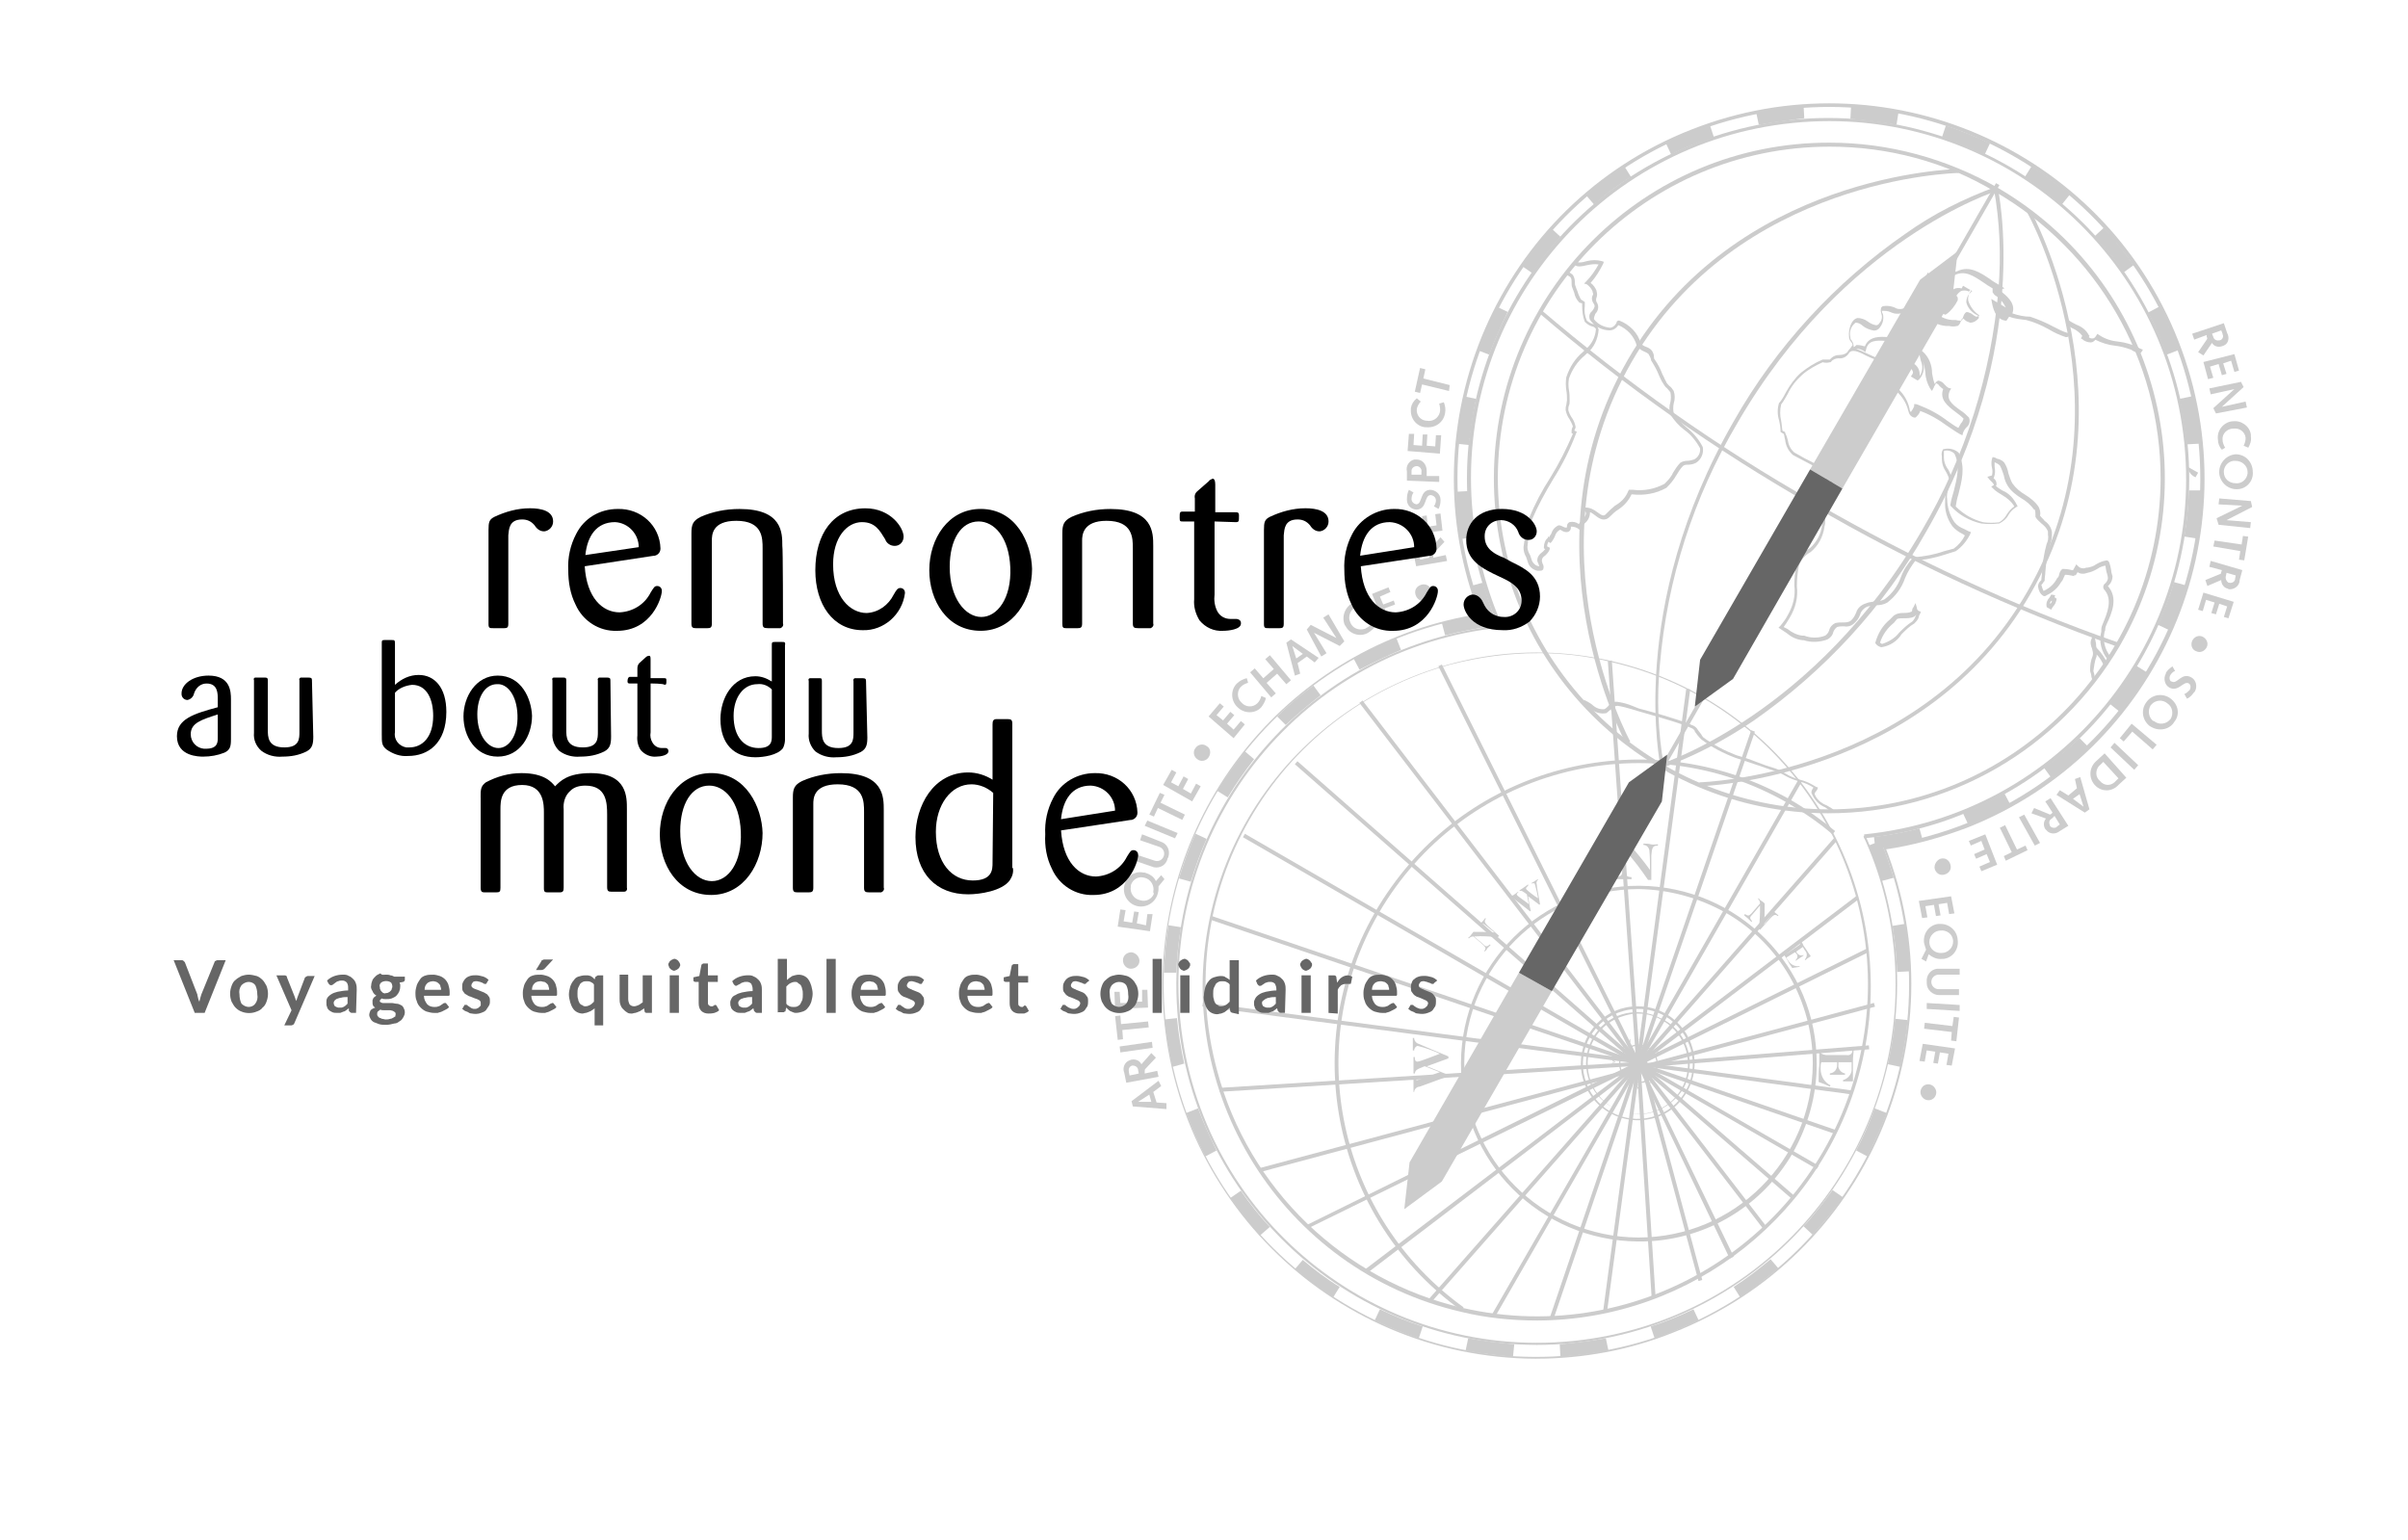 <?xml version="1.0" encoding="UTF-8"?><svg id="a" xmlns="http://www.w3.org/2000/svg" viewBox="0 0 86 55"><defs><style>.b{fill:#666;}.c{fill:#ccc;}</style></defs><g><path class="c" d="M75.611,23.096c-3.765-1.341-7.412-3.012-10.87-5.035-3.459-1.976-6.753-4.282-9.788-6.894l.094-.094c3.035,2.588,6.282,4.894,9.765,6.87,3.459,2,7.082,3.694,10.847,5.012l-.047,.141Z"/><path class="c" d="M65.306,29.049c-6.612,0-11.976-5.388-11.953-12,.024-6.612,5.388-11.976,12-11.953,2.094,0,4.165,.565,5.976,1.6h0c5.718,3.318,7.694,10.635,4.376,16.376-2.165,3.694-6.118,5.976-10.4,5.976Zm.047-23.811c-6.541,0-11.835,5.294-11.859,11.812,0,6.541,5.294,11.835,11.812,11.859,6.541,0,11.835-5.294,11.859-11.812,0-4.235-2.259-8.141-5.929-10.259h0c-1.765-1.059-3.812-1.6-5.882-1.6Z"/><path class="c" d="M73.258,21.778l-.165-.094v-.024c-.024-.118,.024-.235,.094-.306,.024-.024,.047-.071,.071-.118l.141,.024c0,.024-.024,.047-.024,.071l.071,.047v.047c-.024,.094-.047,.165-.118,.235-.024,.024-.024,.047-.047,.071l-.024,.047Zm.024-.329c-.047,.024-.071,.071-.071,.118h0c.047-.024,.071-.047,.071-.118h0Z"/><path class="c" d="M67.188,23.119c-.071-.024-.141-.047-.188-.118l-.024-.024v-.024c.094-.329,.259-.612,.518-.824l.141-.141c.094-.071,.212-.094,.329-.094,.094,0,.212,0,.306-.047,.024-.024,.024-.047,.024-.071s.024-.071,.047-.094l.071-.141,.047,.165c0,.047,.024,.094,.071,.118l.071,.024-.024,.071c-.024,.047-.047,.071-.047,.118-.024,.094-.094,.165-.165,.235-.165,.094-.306,.235-.447,.376-.165,.259-.424,.424-.729,.471h0Zm-.047-.165c.024,.024,.047,.024,.071,.047,.235-.071,.471-.212,.612-.4,.141-.141,.282-.282,.471-.4,.047-.047,.094-.118,.118-.188l.024-.071h0c-.024,.047-.047,.071-.094,.094-.118,.047-.235,.047-.353,.047-.071,0-.165,0-.235,.024l-.118,.141c-.235,.188-.4,.424-.494,.706h0Z"/><path class="c" d="M65.447,29.025c-.094-.071-.165-.118-.259-.188-.235-.094-.4-.282-.494-.518v-.024c0-.071,.047-.118,.071-.165-.141-.094-.306-.165-.471-.212-.188-.047-.376-.118-.541-.212-.118-.071-.235-.118-.353-.165-.259-.071-.471-.165-.706-.235-.212-.071-.471-.165-.706-.235-.447-.165-.847-.376-1.224-.659-.047-.047-.118-.118-.165-.188-.024-.024-.047-.071-.071-.094v-.024c-.047-.071-.094-.094-.165-.118l-.094-.047c-.588-.212-1.129-.353-1.765-.541l-.235-.071c-.165-.047-.329-.094-.494-.118-.094,0-.188,.047-.235,.118-.047,.047-.118,.094-.165,.141-.212,.047-.447-.024-.588-.188-.071-.071-.165-.118-.259-.165l.047-.118c.094,.047,.188,.094,.282,.165,.118,.118,.282,.188,.447,.165,.047-.024,.094-.071,.118-.094,.094-.118,.212-.188,.353-.165,.165,.024,.353,.071,.518,.141l.235,.094c.635,.165,1.176,.329,1.788,.541l.094,.047c.094,.024,.188,.094,.235,.188,.024,.024,.047,.071,.071,.094,.047,.047,.071,.118,.118,.165,.353,.259,.753,.471,1.176,.635,.259,.071,.471,.141,.706,.235s.447,.165,.682,.235c.141,.047,.259,.118,.376,.188,.141,.094,.329,.165,.494,.212,.212,.047,.4,.141,.588,.259l.071,.024-.024,.071c-.024,.024-.024,.047-.047,.071-.024,.024-.047,.047-.047,.094,.071,.188,.235,.329,.424,.4,.094,.047,.212,.118,.282,.188l-.071,.071Z"/><path class="c" d="M54.929,20.39c-.165-.024-.306-.141-.353-.282-.024-.071-.047-.141-.071-.212-.071-.118-.094-.235-.094-.353,.047-.329,.094-.682,.188-1.012,.212-.518,.471-1.012,.776-1.482,.306-.494,.565-1.012,.8-1.553l-.047-.024v-.024c0-.071,0-.141,.047-.212-.024-.094-.071-.165-.118-.259-.071-.094-.118-.212-.141-.329,0-.071,0-.118,.024-.188,0-.047,.024-.118,.024-.165,0-.118,0-.235-.024-.353-.024-.165-.024-.306,0-.471,.118-.353,.306-.659,.588-.894l.071-.071c.235-.188,.376-.447,.4-.753-.024-.047-.094-.094-.141-.094-.094-.024-.188-.094-.259-.165-.071-.188-.094-.376-.094-.588v-.071l-.094-.024c-.094-.094-.165-.212-.188-.353-.024-.071-.047-.118-.071-.188-.024-.047-.024-.118-.024-.188s0-.141-.047-.188c-.047-.024-.094-.071-.141-.071h-.024l.047-.118h.024c.071,.024,.141,.071,.188,.118,.047,.071,.071,.165,.071,.259,0,.047,0,.094,.024,.141,.024,.071,.047,.141,.071,.188,.024,.094,.071,.188,.118,.282l.141,.094v.141c-.024,.188,0,.353,.071,.518,.047,.047,.118,.094,.188,.118,.118,.024,.212,.094,.235,.212-.024,.329-.165,.659-.447,.871l-.047,.047c-.259,.212-.447,.494-.565,.824-.024,.141-.024,.282,0,.424,.024,.118,.024,.259,.024,.376,0,.047,0,.118-.024,.165-.024,.047-.024,.118-.024,.165,.024,.094,.071,.188,.118,.259,.071,.094,.118,.212,.141,.329v.047c-.024,.024-.024,.071-.047,.094l.094,.047-.024,.047c-.212,.565-.494,1.129-.824,1.647-.282,.471-.541,.941-.753,1.435-.071,.329-.141,.659-.165,.988,0,.094,.047,.212,.094,.282,.024,.071,.047,.141,.071,.212,.047,.094,.141,.188,.259,.188,0-.024-.024-.047-.024-.071-.024-.047-.047-.094-.047-.141,0-.118,.071-.212,.165-.282,.047-.024,.071-.071,.118-.118l-.047-.024v-.047c0-.118,.047-.259,.141-.329v-.047s.047,.024,.047,.024c.024-.047,.047-.094,.071-.118,.047-.141,.118-.235,.259-.306h.024c.047,0,.094,.024,.141,.047,.047,.024,.094,.047,.141,.024h0v-.047c0-.071,.047-.118,.094-.141,.118-.024,.235,0,.329,.071,.024-.047,.071-.071,.094-.118,.141-.165,.212-.259,.118-.353l-.094-.118h.141c.141,0,.282,.071,.4,.165,.165,.118,.235,.165,.329,.047,.094-.094,.188-.188,.306-.282,.212-.118,.376-.282,.471-.518l.024-.047h.141c.4,.047,.776-.024,1.129-.212,.118-.118,.235-.235,.306-.4,.071-.118,.165-.259,.259-.353,.071-.047,.165-.071,.259-.071,.071,0,.165-.024,.235-.047,.141-.071,.235-.235,.212-.4-.141-.259-.329-.494-.565-.659-.188-.141-.353-.329-.494-.541-.047-.141-.047-.306,0-.447,.024-.118,.024-.235,0-.353-.047-.047-.071-.094-.118-.141-.071-.047-.118-.141-.165-.212s-.071-.141-.118-.235c-.071-.188-.165-.353-.282-.541v.024c0-.047-.024-.094-.024-.118-.024-.047-.047-.094-.071-.141-.047-.047-.118-.071-.165-.094-.118-.047-.188-.118-.259-.212-.094-.329-.329-.588-.659-.729-.071,.118-.188,.188-.306,.188-.282,0-.541-.141-.706-.376-.047-.118-.024-.235,.071-.306,.094-.118,.118-.188,.071-.259-.071-.094-.094-.212-.047-.306,.024-.024,.024-.071,0-.118v-.024c-.047-.118-.118-.188-.212-.259l-.094-.024,.071-.071c.188-.188,.329-.4,.447-.612-.141-.024-.282,0-.4,.024-.094,.024-.212,.047-.306,.047h0c-.071,0-.141-.047-.188-.071l.071-.118c.047,.024,.094,.047,.141,.047,.094,0,.188-.024,.259-.047,.188-.047,.376-.047,.541,0l.071,.024-.024,.071c-.118,.235-.259,.471-.447,.682,.094,.071,.165,.165,.212,.282v.024c.024,.071,.024,.141,0,.212-.024,.047-.024,.118,0,.165,.094,.141,.071,.306-.047,.424-.024,.071-.047,.118-.047,.188,.141,.188,.353,.282,.565,.306,.094,0,.188-.071,.235-.165l.024-.071,.071-.024c.376,.141,.682,.447,.776,.824,.047,.047,.118,.094,.188,.118s.165,.071,.212,.141,.071,.141,.071,.212c0,.024,0,.071,.024,.094,.118,.165,.212,.353,.282,.541,.047,.071,.071,.165,.118,.235,.024,.071,.071,.118,.118,.165,.071,.047,.118,.118,.165,.188,.047,.141,.047,.306,0,.447-.024,.118-.024,.235,0,.353,.118,.188,.282,.353,.447,.494,.235,.188,.447,.424,.588,.706,.047,.212-.047,.447-.235,.565-.094,.047-.188,.071-.306,.071-.047,0-.118,0-.165,.047-.094,.094-.165,.212-.235,.329-.094,.165-.212,.306-.353,.447-.376,.212-.8,.282-1.224,.235h-.024c-.094,.212-.259,.4-.471,.541-.118,.071-.212,.165-.306,.259-.188,.188-.376,.071-.518-.047-.071-.047-.118-.094-.188-.118,0,.165-.071,.306-.188,.4-.047,.047-.071,.094-.118,.141l-.024,.094-.071-.024c-.071-.071-.188-.094-.282-.094h0v.047c0,.071-.047,.118-.094,.141-.071,.024-.165,0-.235-.047-.024-.024-.047-.024-.071-.024-.071,.047-.141,.118-.165,.212-.024,.071-.071,.141-.118,.212l-.047,.047-.071-.047c-.024,.047-.047,.094-.047,.165l.094,.047v.047c-.024,.094-.094,.165-.165,.235-.071,.047-.118,.094-.118,.188,0,.024,.024,.071,.024,.094,.047,.071,.047,.141,.024,.212-.024,.024-.047,.047-.094,.047h-.094Z"/><path class="c" d="M75.282,23.566c-.235-.282-.329-.659-.235-1.012v-.071c0-.071,.024-.141,.047-.188,.165-.4,.376-.894,.047-1.247-.047-.071-.024-.165,.047-.212,.047-.047,.094-.118,.094-.188,0-.047-.024-.141-.047-.212-.024-.071-.024-.165-.047-.235-.094,.024-.188,.047-.282,.118-.118,.071-.235,.118-.353,.141-.118,.047-.259,.047-.353-.024l-.071,.118-.047-.024v.047c-.118-.024-.235-.047-.329-.047-.024,.024-.024,.071-.047,.094-.024,.071-.047,.118-.094,.165-.118,.212-.306,.376-.518,.471-.024,.024-.071,.047-.118,.024-.118-.071-.165-.188-.188-.329,0-.071,.024-.141,.071-.188l.047-.047c0-.094,.024-.188,.024-.282,.024-.353,.071-.682,.165-1.012,.047-.094,.071-.212,.047-.329v-.118c-.047-.118-.141-.212-.235-.282-.071-.071-.165-.141-.212-.235v-.047c0-.071,0-.141-.024-.212h-.024c-.118-.165-.282-.306-.447-.4-.188-.118-.376-.259-.494-.447-.071-.118-.118-.235-.141-.376-.047-.118-.071-.235-.141-.353-.047-.047-.094-.071-.141-.094l-.047-.024v.165c.024,.118,.024,.259-.024,.376v.024h-.024c.071,.047,.118,.118,.118,.212,0,.024,0,.047-.024,.071,.071,.071,.165,.118,.235,.165,.235,.094,.4,.282,.518,.518l.024,.047-.047,.024c-.118,.071-.212,.165-.282,.282-.071,.141-.188,.235-.329,.306h-.024c-.212,.024-.4,.024-.612,0-.424-.094-.8-.306-1.082-.612l-.024-.024v-.047c.024-.165,.071-.306,.118-.471,.118-.471,.235-.918,.024-1.341-.094-.094-.259-.141-.376-.094v.235c0,.141,.047,.259,.118,.376,.094,.118,.141,.282,.165,.424h0l-.094,.165c0,.071-.024,.141-.047,.212-.024,.094-.047,.212-.024,.306,0,.282,.094,.588,.259,.824,.094,.118,.212,.188,.329,.235l.188,.094,.071,.024-.024,.071c-.118,.235-.282,.447-.518,.612l-.376,.118c-.353,.118-.706,.188-1.059,.212-.141,.188-.282,.4-.376,.635-.118,.353-.353,.659-.635,.871-.118,.071-.259,.094-.4,.094-.094,0-.212,.024-.306,.047-.118,.047-.235,.165-.259,.282-.047,.141-.141,.259-.259,.353-.094,.071-.212,.094-.329,.071-.071,0-.165,0-.235,.024-.071,.047-.118,.118-.141,.188-.024,.118-.118,.212-.212,.259-.259,.094-.565,.118-.847,.024h-.047c-.212-.024-.4-.118-.565-.259-.071-.047-.141-.094-.212-.141l-.071-.047,.071-.071c.094-.118,.188-.235,.259-.376,.188-.329,.282-.682,.235-1.059,0-.259,.024-.518,.071-.753,.094-.235,.259-.447,.494-.588,.235-.212,.4-.518,.424-.824,0-.071,0-.141,.024-.188,.024-.282,.071-.541,.165-.8l-.118-.071,.024-.047c.024-.071,.047-.141,.094-.212,.071-.118,.118-.259,.094-.376-.282-.235-.588-.424-.918-.588-.141-.071-.259-.141-.4-.212-.165-.141-.259-.329-.282-.541-.024-.071-.024-.141-.047-.212l-.118-.071v-.047c0-.118-.024-.235-.047-.353-.071-.212-.071-.447,0-.659v.024c.094-.118,.165-.235,.235-.376,.141-.259,.329-.518,.541-.706,.235-.188,.494-.353,.776-.471h.259c.094-.118,.212-.165,.376-.165,.094,0,.212-.047,.259-.118,.024-.047,.071-.094,.094-.118h0l.047-.071c.047-.047,.047-.071-.024-.165-.047-.047-.071-.118-.071-.188-.024-.235,.071-.612,.306-.659,.118,0,.259,.047,.353,.118s.188,.118,.306,.141h0c.047,0,.094-.024,.118-.071,.071-.071,.094-.165,.094-.235,0-.047-.024-.094-.024-.118-.024-.071-.024-.141,0-.212,.024-.024,.047-.047,.071-.047,.141-.024,.282,0,.4,.047,.141,.094,.329,.071,.471-.047l.047-.047,.047,.071c.047,.047,.094,.071,.165,.071,.141-.071,.259-.188,.306-.329l.071-.141,.259,.141v.047c-.047,.118-.024,.259,.047,.353,.165,.188,.376,.306,.635,.329h.141c.071,.024,.141,.024,.212,.024,.024-.024,.047-.071,.047-.118,.024-.071,.047-.141,.118-.188h.047c.071,.024,.141,.047,.188,.094,.024,.024,.071,.047,.118,.071,.047,0,.071-.024,.118-.047-.188-.118-.329-.306-.4-.518-.024-.141,.024-.282,.118-.376l-.047-.024-.047,.071-.047-.024c-.071-.024-.165-.024-.235,0-.071,.047-.118,.094-.165,.165,.024,.024,.024,.047,.047,.071v.094c-.094,.188-.235,.376-.4,.494l-.047,.024-.047-.024h-.024c-.094-.024-.165-.094-.165-.188,.024-.165-.047-.329-.212-.4-.094-.047-.165-.141-.212-.212-.071-.188-.071-.4,0-.588l.024-.094,.071,.047c.306,.212,.612,.071,.918-.071l.071-.024c.447-.212,.824,.047,1.176,.282,.118,.094,.259,.165,.376,.235l.141,.094-.165,.047v.024l.024,.024c.212,.165,.494,.4,.447,.706l-.024,.094c.212,.071,.424,.118,.635,.118,.282,.094,.565,.212,.824,.353,.188,.094,.353,.188,.541,.235-.024-.118-.047-.259-.094-.376l.094-.094c.094,.071,.188,.118,.282,.165,.188,.071,.353,.188,.447,.376l.024,.024-.024,.047c.047,.047,.094,.047,.141,.047s.094-.047,.118-.094l.047-.071,.071,.047c.212,.141,.447,.212,.706,.235,.212,.024,.424,.094,.612,.165l.118,.071,.118,.047-.071,.118-.235-.047-.118-.071c-.188-.071-.376-.118-.565-.141-.235-.024-.471-.094-.706-.212-.047,.047-.094,.094-.165,.094-.118,0-.235-.047-.306-.118l-.047-.024,.047-.094c-.094-.118-.212-.212-.376-.282l-.118-.071c.047,.118,.047,.235,.024,.353-.024,.024-.047,.047-.094,.047h-.024c-.212-.071-.424-.165-.612-.282-.259-.141-.518-.259-.8-.329-.212-.024-.424-.047-.612-.118l-.094,.141h-.047c-.259-.047-.4-.259-.471-.635l-.024-.141,.518,.306c-.094-.188-.212-.329-.4-.447l-.071-.094v-.141c-.118-.071-.235-.141-.329-.212-.353-.235-.659-.447-1.035-.259l-.071,.024c-.306,.141-.635,.306-.988,.118-.047,.141-.047,.259,0,.4,.047,.071,.094,.118,.165,.165,.188,.094,.306,.306,.259,.518,.024,.024,.047,.047,.094,.047,.118-.118,.235-.259,.306-.4h0l-.047-.024,.024-.047c.047-.141,.118-.235,.235-.306,.094-.047,.188-.047,.282-.024l.047-.094,.329,.188-.071,.071c-.094,.071-.141,.212-.141,.329,.047,.212,.212,.376,.4,.471l.047,.024v.071c-.071,.094-.188,.165-.306,.165-.071-.024-.141-.047-.188-.094-.024-.024-.047-.047-.094-.071-.024,.024-.024,.071-.047,.094-.024,.071-.047,.141-.118,.188h-.024c-.094,.024-.188,.024-.282,0h-.118c-.282-.024-.565-.165-.729-.4-.094-.118-.118-.282-.094-.447l.024-.047h0c-.071,.188-.212,.329-.376,.424-.071,0-.165-.024-.235-.071-.165,.118-.376,.141-.565,.047-.094-.047-.212-.047-.306-.047,0,.024,0,.071,.024,.094,.024,.047,.024,.118,.024,.165,0,.118-.047,.235-.118,.329-.047,.071-.118,.118-.212,.118h0c-.141-.024-.282-.071-.4-.165-.071-.071-.165-.118-.259-.118-.165,.118-.235,.329-.188,.518v.024c0,.047,.024,.071,.047,.094,.047,.071,.071,.141,.071,.235l.047-.024,.047-.047h.047c.094,0,.165,.024,.259,.047,.141-.376,.565-.353,.847-.329h.094c.259,.024,.494,.165,.682,.353v.024c.047,.118,.071,.235,.071,.353,0,.071,0,.118,.024,.188l.024,.024c.165,.094,.235,.282,.212,.447h0c.118-.165,.118-.376,.047-.541-.024-.094-.047-.188-.047-.282v-.141l.118,.094c.212,.188,.329,.471,.329,.776,.024,.141,.047,.259,.094,.376,.024-.047,.071-.094,.118-.118h.024c.094,.024,.165,.071,.212,.141,.047,.047,.094,.094,.141,.118l.094,.024-.047,.071c-.141,.306,.047,.471,.376,.706,.118,.071,.212,.165,.306,.259,.047,.118,.024,.259-.094,.353-.047,.047-.094,.118-.118,.188l-.024,.094-.094-.047c-.165-.094-.329-.212-.471-.306-.282-.212-.612-.4-.941-.518-.024,.094-.094,.165-.165,.235h-.047c-.118-.024-.188-.118-.212-.235-.071-.306-.259-.588-.518-.776h-.024v-.071c0-.024-.024-.047-.047-.094-.024-.047-.047-.094-.047-.118v-.047c.024-.094,.071-.165,.141-.235l.024-.047c-.188-.212-.447-.353-.706-.447-.118-.047-.235-.094-.329-.141-.306-.165-.518-.235-.612-.094-.071,.118-.212,.212-.376,.188-.094,0-.212,.047-.259,.118l-.024,.024h-.024c-.094,.024-.165,.024-.259,0-.259,.118-.518,.259-.729,.447-.212,.188-.4,.424-.518,.682-.071,.118-.141,.259-.235,.376-.047,.188-.047,.4,0,.588,.024,.118,.024,.235,.047,.353l.094,.047v.024c.047,.094,.071,.165,.094,.259,.024,.165,.094,.329,.235,.447,.118,.071,.259,.141,.376,.212,.353,.165,.659,.353,.941,.612,.071,.188,.047,.376-.071,.541-.024,.047-.047,.094-.071,.141l.118,.071-.024,.047c-.094,.259-.165,.541-.165,.8,0,.071,0,.141-.024,.212-.047,.353-.212,.682-.494,.918-.212,.118-.353,.282-.424,.494-.047,.235-.071,.494-.071,.729,.047,.4-.047,.776-.259,1.129-.071,.118-.141,.235-.212,.329l.141,.071c.141,.118,.329,.212,.518,.235h.071c.235,.094,.518,.094,.753,0,.071-.047,.118-.118,.141-.188,.024-.118,.118-.212,.212-.259,.094-.024,.188-.024,.282-.024s.165,0,.259-.047c.094-.071,.165-.188,.212-.306,.047-.165,.188-.282,.353-.329,.094-.047,.212-.047,.329-.071,.118,0,.235-.024,.329-.071,.282-.212,.471-.471,.588-.8,.094-.259,.235-.471,.424-.682l.024-.024h.024c.353-.024,.729-.094,1.059-.212l.353-.094c.165-.118,.306-.282,.4-.471l-.071-.047c-.141-.071-.282-.165-.376-.282-.188-.259-.282-.565-.259-.894,0-.118,0-.235,.047-.353,.024-.071,.024-.141,.047-.212v-.024l.071-.118c-.024-.118-.071-.235-.141-.353-.094-.141-.141-.282-.141-.447v-.094c-.024-.094,0-.188,.047-.259h.024c.188-.047,.4,0,.541,.141v.024c.235,.494,.094,.988-.024,1.459-.047,.141-.071,.282-.094,.424,.282,.282,.612,.471,.988,.565,.188,.024,.376,.024,.565,0,.118-.071,.188-.141,.259-.259,.071-.118,.165-.235,.282-.306-.094-.165-.259-.306-.424-.4-.118-.071-.235-.141-.329-.235l-.071-.071,.071-.047c.024,0,.024-.024,.024-.024-.024-.047-.047-.071-.094-.118l-.071-.071-.071-.094,.165-.047c.024-.094,.024-.188,0-.282-.024-.094-.024-.212,0-.306l.024-.071,.094,.024c.047,.024,.071,.047,.118,.047,.071,.024,.165,.071,.212,.141,.071,.118,.118,.235,.141,.376,.047,.118,.071,.235,.141,.353,.118,.165,.282,.306,.447,.4,.188,.118,.376,.259,.494,.447,.047,.094,.071,.212,.047,.306,.047,.071,.118,.118,.165,.188,.141,.094,.235,.235,.259,.4v.094c0,.118-.024,.259-.071,.376-.094,.306-.141,.635-.165,.965,0,.094-.024,.188-.024,.282v.024c-.024,.024-.047,.047-.071,.094q-.024,.024-.047,.047c.024,.094,.047,.165,.094,.235v-.024c.212-.094,.376-.259,.471-.447l.024-.024c.024-.024,.047-.071,.047-.118,.024-.071,.047-.141,.118-.188h.047c.118,0,.212,.024,.329,.047l.118-.212,.071,.071c.071,.071,.188,.094,.282,.047h.047c.118-.024,.212-.047,.306-.118,.118-.071,.235-.118,.376-.141,.094,0,.118,.118,.165,.353,0,.071,.024,.141,.047,.212,0,.118-.047,.235-.118,.306l-.047,.047c.376,.424,.141,.965-.047,1.365-.024,.047-.047,.118-.047,.165,0,.024,0,.071-.024,.094-.071,.306,0,.635,.212,.894l-.094,.118Zm-.047-3.365-6.8-5.765l.071,.024c.376,.141,.729,.329,1.035,.565,.141,.094,.259,.188,.4,.259,.024-.047,.071-.118,.094-.165,.047-.047,.071-.094,.094-.165-.094-.094-.188-.165-.282-.235-.282-.212-.588-.447-.447-.824-.047-.024-.094-.071-.141-.118-.024-.047-.071-.071-.118-.094,0,.024-.024,.047-.047,.094-.024,.024-.024,.071-.047,.094l-.047,.094-.071-.094c-.094-.165-.165-.376-.165-.565-.024-.165-.047-.329-.118-.471h0c.118,.235,.071,.541-.118,.729l-.047,.024-.235-.141,.047-.071c.071-.094,0-.165-.141-.329l-.047-.047c-.024-.071-.047-.165-.047-.259s0-.188-.047-.259c-.165-.165-.376-.282-.588-.306h-.071c-.353-.024-.635-.024-.706,.306l-.024,.094-.071-.047c-.071-.047-.165-.071-.259-.071h0c.118,.047,.235,.094,.329,.141,.094,.047,.212,.094,.306,.141,.306,.094,.588,.259,.8,.518h0l.024,.047c0,.047-.024,.118-.071,.141-.047,.047-.071,.094-.094,.165,0,.024,.024,.047,.024,.071,.024,.024,.024,.047,.047,.094,.282,.212,.471,.494,.541,.824,0,.047,.024,.094,.047,.118,.047-.071,.094-.141,.118-.212v-.071h.071Zm2.894-3.529c.024,.165,.118,.306,.282,.376l.094-.165h0l-.376-.212Zm-1.671-.259"/><path class="c" d="M74.717,24.296c0-.047,0-.071-.024-.118,0-.071-.024-.141-.047-.212v-.024c0-.188,.024-.353,.094-.518,.024-.094,0-.165-.024-.259-.047-.094-.071-.235-.024-.329l.071-.212,.071,.235c0,.047,.024,.094,.024,.118,0,.047,0,.118,.024,.165,.165,.165,.306,.376,.4,.588l-.141,.047c-.071-.141-.141-.282-.259-.4,0,.047,0,.094-.024,.118-.047,.141-.071,.306-.094,.471,.024,.071,.047,.165,.047,.235,0,.047,0,.071,.024,.118l-.118-.024Z"/><path class="c" d="M59.306,27.402c0-.047-1.224-5.694,2.612-12.353,1.506-2.659,3.623-4.965,6.141-6.706,.988-.706,2.071-1.247,3.223-1.671l.047,.141c-.047,.024-5.459,1.718-9.27,8.282-1.576,2.659-2.518,5.6-2.776,8.635-.118,1.2-.071,2.423,.141,3.623l-.118,.047Z"/><path class="c" d="M59.376,27.425l-.047-.141c.047-.024,5.506-1.765,9.318-8.353,1.553-2.635,2.471-5.576,2.729-8.612,.094-1.2,.047-2.4-.165-3.576l.141-.024c0,.047,1.271,5.647-2.565,12.282-1.506,2.682-3.623,4.965-6.141,6.729-1.035,.706-2.118,1.271-3.271,1.694Z"/><path class="c" d="M58.082,26.578c-.047-.071-3.788-7.059,.047-13.717,3.835-6.659,11.717-6.823,11.812-6.823v.141c-.071,0-7.882,.165-11.67,6.753s-.094,13.482-.047,13.553l-.141,.094Z"/><path class="c" d="M60.694,28.084v-.141c.071,0,7.929-.235,11.717-6.823,3.788-6.588,.047-13.435,0-13.506l.118-.071c.047,.071,3.835,6.988,0,13.647-3.835,6.659-11.765,6.894-11.835,6.894Z"/><rect class="c" x="53.42" y="16.879" width="23.929" height=".141" transform="translate(18.108 65.192) rotate(-60.112)"/><path class="c" d="M54.906,47.166c-.918,0-1.835-.094-2.706-.306-6.423-1.482-10.423-7.906-8.941-14.306s7.906-10.423,14.306-8.941c6.423,1.482,10.423,7.906,8.941,14.306-1.247,5.388-6.047,9.223-11.6,9.247Zm0-23.835c-1.035,0-2.071,.141-3.082,.4-6.306,1.694-10.07,8.188-8.353,14.517,1.129,4.235,4.518,7.482,8.776,8.47h0c6.376,1.459,12.729-2.541,14.165-8.918,1.459-6.376-2.541-12.729-8.918-14.165-.847-.212-1.718-.306-2.588-.306Z"/><path class="c" d="M54.859,48.037c-7.106-.024-12.87-5.788-12.847-12.917,.024-6.612,5.012-12.117,11.6-12.776v.071c-7.035,.706-12.165,6.988-11.459,14.023,.706,7.035,6.988,12.165,14.023,11.459,7.035-.706,12.165-6.988,11.459-14.023-.141-1.388-.494-2.729-1.082-4l.071-.024c2.918,6.494,0,14.141-6.494,17.059-1.671,.753-3.459,1.129-5.271,1.129Z"/><path class="c" d="M66.576,29.943v-.141c7.012-.706,12.141-6.941,11.435-13.976-.706-7.035-6.941-12.141-13.976-11.435-7.012,.706-12.141,6.941-11.435,13.976,.141,1.388,.494,2.729,1.059,4l-.118,.047c-2.941-6.494-.047-14.141,6.447-17.059,6.494-2.918,14.141-.047,17.059,6.447,2.918,6.494,.047,14.141-6.447,17.059-1.271,.588-2.612,.941-4.023,1.082Z"/><path class="c" d="M54.859,48.531c-7.388-.024-13.365-6.023-13.341-13.412,.024-6.612,4.847-12.212,11.388-13.2v.071c-7.27,1.082-12.282,7.859-11.2,15.129,1.082,7.27,7.859,12.282,15.129,11.2,7.27-1.082,12.282-7.859,11.2-15.129-.141-.988-.4-1.976-.776-2.918l.071-.024c2.706,6.87-.682,14.635-7.553,17.341-1.576,.635-3.247,.941-4.918,.941Z"/><path class="c" d="M67.306,30.343l-.024-.141c7.247-1.082,12.235-7.835,11.153-15.082s-7.835-12.235-15.082-11.153-12.235,7.835-11.153,15.082c.141,.988,.424,1.976,.776,2.918l-.118,.047c-2.706-6.894,.659-14.682,7.553-17.388,6.894-2.706,14.682,.659,17.388,7.553,2.706,6.894-.659,14.682-7.553,17.388-.941,.353-1.929,.635-2.941,.776Z"/><path class="c" d="M54.035,48.46c-.565-.047-1.129-.118-1.694-.212l.094-.447c.541,.094,1.082,.165,1.647,.212l-.047,.447Zm1.694,0l-.024-.447c.541-.047,1.106-.118,1.647-.212l.094,.447c-.588,.094-1.153,.165-1.718,.212h0Zm-5.059-.659c-.541-.188-1.082-.4-1.576-.635l.188-.4c.494,.235,1.012,.447,1.529,.612l-.141,.424Zm8.423,0l-.141-.424c.518-.165,1.035-.376,1.529-.612l.188,.4c-.518,.235-1.035,.447-1.576,.635h0Zm-11.482-1.459c-.471-.306-.941-.659-1.365-1.012l.282-.329c.424,.353,.847,.682,1.318,.965l-.235,.376Zm14.541,0l-.235-.376c.471-.306,.894-.635,1.318-.988l.282,.329c-.447,.353-.894,.706-1.365,1.035h0Zm-17.153-2.212c-.376-.424-.753-.871-1.059-1.341l.376-.259c.306,.447,.659,.894,1.035,1.294l-.353,.306Zm19.741-.024l-.329-.306c.376-.4,.706-.847,1.035-1.294l.376,.259c-.353,.471-.706,.918-1.082,1.341Zm-21.694-2.8c-.259-.518-.494-1.035-.682-1.553l.424-.165c.188,.518,.424,1.012,.659,1.506l-.4,.212Zm23.647,0l-.4-.212c.259-.494,.471-.988,.659-1.506l.424,.165c-.188,.518-.424,1.035-.682,1.553h0Zm-24.823-3.2c-.118-.565-.212-1.129-.282-1.694l.447-.047c.047,.541,.141,1.082,.259,1.624l-.424,.118Zm26,0l-.447-.094c.118-.541,.212-1.082,.259-1.624l.447,.047c-.047,.541-.141,1.106-.259,1.671h0Zm-25.858-3.365h-.447c.024-.565,.071-1.129,.165-1.694l.447,.071c-.094,.518-.141,1.082-.165,1.623Zm25.741-.024c-.024-.541-.071-1.106-.165-1.647l.447-.071c.094,.565,.141,1.129,.165,1.694l-.447,.024Zm-25.223-3.223l-.424-.118c.165-.541,.353-1.082,.588-1.6l.4,.188c-.212,.471-.4,.988-.565,1.529h0Zm24.658-.024c-.118-.424-.282-.847-.447-1.271l.424-.165c.188,.424,.329,.871,.471,1.318l-.447,.118Zm-23.341-2.988l-.376-.235c.306-.494,.635-.965,.988-1.412l.329,.282c-.329,.424-.659,.894-.941,1.365Zm2.071-2.588l-.306-.306c.4-.4,.847-.776,1.294-1.106l.259,.353c-.424,.329-.847,.682-1.247,1.059Zm2.635-1.976l-.212-.4c.494-.282,1.012-.518,1.529-.729l.165,.424c-.494,.212-.988,.447-1.482,.706h0Zm3.059-1.224l-.118-.447c.541-.141,1.106-.259,1.671-.329l.047,.447c-.518,.094-1.059,.188-1.6,.329h0Z"/><path class="c" d="M66.976,30.319l-.047-.424c.541-.071,1.082-.165,1.623-.306l.118,.424c-.565,.141-1.129,.235-1.694,.306Zm3.318-.871l-.188-.4c.518-.212,1.012-.447,1.482-.706l.212,.4c-.471,.259-.988,.494-1.506,.706Zm2.965-1.671l-.259-.353c.447-.329,.871-.682,1.271-1.059l.306,.306c-.424,.4-.847,.776-1.318,1.106Zm2.447-2.353l-.353-.282c.353-.424,.659-.894,.941-1.365l.376,.235c-.282,.494-.612,.965-.965,1.412h0Zm1.765-2.918l-.4-.188c.212-.494,.424-1.012,.565-1.529l.424,.118c-.165,.565-.353,1.082-.588,1.6Zm-24.47-.259c-.188-.424-.329-.871-.471-1.318l.424-.118c.141,.447,.282,.871,.447,1.294l-.4,.141Zm-.847-2.988c-.094-.565-.141-1.129-.165-1.694l.447-.024c.024,.541,.071,1.106,.165,1.647l-.447,.071Zm26.305-.024l-.447-.071c.094-.541,.141-1.082,.165-1.647h.447c-.024,.565-.071,1.153-.165,1.718h0Zm-26-3.341l-.447-.047c.047-.565,.141-1.129,.259-1.694l.447,.094c-.118,.541-.188,1.082-.259,1.647Zm25.647-.024c-.047-.541-.141-1.082-.259-1.624l.447-.094c.118,.565,.212,1.129,.282,1.694l-.471,.024Zm-24.917-3.2l-.424-.165c.188-.541,.424-1.059,.682-1.553l.4,.188c-.235,.494-.471,1.012-.659,1.529Zm24.188,0c-.188-.518-.4-1.035-.659-1.506l.4-.212c.259,.518,.494,1.035,.682,1.553l-.424,.165Zm-22.658-2.918l-.376-.259c.329-.471,.682-.918,1.059-1.341l.329,.306c-.353,.4-.706,.847-1.012,1.294Zm21.129-.024c-.306-.447-.659-.894-1.035-1.294l.329-.306c.376,.424,.729,.871,1.059,1.341l-.353,.259Zm-18.917-2.423l-.282-.329c.424-.376,.894-.729,1.365-1.035l.235,.376c-.447,.282-.894,.612-1.318,.988h0Zm16.706,0c-.424-.353-.871-.682-1.318-.988l.235-.376c.471,.306,.941,.659,1.365,1.012l-.282,.353Zm-13.953-1.788l-.188-.4c.518-.259,1.035-.471,1.576-.635l.141,.424c-.518,.165-1.035,.353-1.529,.612h0Zm11.2,0c-.494-.235-1.012-.447-1.529-.612l.141-.424c.541,.188,1.082,.4,1.576,.635l-.188,.4Zm-8.07-1.059l-.094-.447c.565-.118,1.129-.188,1.694-.235l.024,.447c-.518,.071-1.082,.141-1.624,.235Zm4.918,0c-.541-.094-1.082-.165-1.647-.212l.024-.447c.565,.047,1.129,.118,1.694,.212l-.071,.447Z"/><path class="c" d="M79.423,11.543l.118,.353c.094,.165,.047,.376-.118,.447-.024,0-.047,.024-.071,.024-.141,.047-.282,0-.353-.118l-.306,.447-.188-.118,.306-.447c.024-.024,.024-.071,0-.094v-.071l-.447,.165-.071-.212,1.129-.376Zm-.376,.494c.024,.094,.118,.141,.212,.118h.024c.094-.024,.141-.141,.094-.212v-.024l-.047-.118-.329,.118,.047,.118Z"/><path class="c" d="M79.8,12.649l.165,.588-.165,.047-.118-.4-.282,.094,.118,.376-.165,.047-.118-.4-.306,.094,.118,.4-.188,.047-.165-.612,1.106-.282Z"/><path class="c" d="M80.035,13.637l.094,.188-.776,.706h0l.847-.188,.047,.212-1.106,.212-.094-.188,.753-.682h0l-.847,.188-.047-.212,1.129-.235Z"/><path class="c" d="M79.353,16.061c-.094-.094-.141-.235-.141-.353-.047-.329,.188-.612,.494-.659h.024c.306-.047,.612,.165,.659,.471v.071c.024,.141-.024,.282-.094,.4l-.165-.071c.047-.094,.071-.188,.071-.282-.024-.212-.212-.353-.424-.329h-.024c-.212,0-.4,.188-.376,.4,0,.094,.047,.212,.094,.282l-.118,.071Z"/><path class="c" d="M80.458,16.861c.024,.329-.235,.612-.565,.612h-.024c-.329,0-.612-.282-.612-.612s.259-.612,.588-.635h0c.353,0,.612,.282,.612,.635h0Zm-1.035,0c0,.235,.188,.4,.424,.4h0c.212,.024,.4-.141,.424-.353v-.047c0-.235-.212-.4-.424-.4h0c-.212-.024-.4,.141-.424,.353v.047h0Z"/><path class="c" d="M80.388,17.896l.047,.212-.918,.471h0l.871,.071-.024,.212-1.129-.118-.071-.235,.918-.447h0l-.847-.047,.024-.212,1.129,.094Z"/><path class="c" d="M80.058,19.449l.047-.306,.188,.024-.141,.847-.188-.024,.047-.306-.965-.165,.047-.212,.965,.141Z"/><path class="c" d="M80.082,20.366l-.094,.353c0,.188-.165,.329-.353,.329-.024,0-.047,0-.071-.024-.141-.024-.235-.165-.235-.306l-.494,.212-.071-.212,.518-.212c.024,0,.047-.024,.047-.071l.024-.071-.447-.118,.047-.212,1.129,.329Zm-.588,.212c-.024,.094,.024,.188,.094,.235h.024c.094,.024,.188-.024,.212-.118v-.024l.024-.118-.329-.094-.024,.118Z"/><path class="c" d="M79.776,21.496l-.188,.588-.165-.047,.118-.376-.282-.094-.118,.376-.165-.047,.118-.376-.306-.094-.118,.4-.165-.047,.188-.612,1.082,.329Z"/><path class="c" d="M78.294,22.884c.071-.141,.235-.212,.376-.141,.141,.071,.212,.235,.141,.376s-.235,.212-.376,.141c-.141-.047-.212-.212-.141-.376h0Z"/><path class="c" d="M77.682,23.966c-.071,.024-.118,.071-.165,.141s-.047,.188,.024,.235h.024c.188,.118,.353-.353,.706-.141,.165,.094,.212,.329,.118,.494,0,0,0,.024-.024,.024-.071,.094-.141,.188-.259,.235l-.094-.165c.071-.024,.141-.094,.188-.141,.047-.071,.047-.188-.024-.235h0c-.188-.118-.376,.329-.706,.141-.165-.094-.212-.329-.118-.494v-.024c.047-.094,.141-.165,.235-.235l.094,.165Z"/><path class="c" d="M77.658,25.778c-.165,.282-.541,.353-.824,.188-.024,0-.024-.024-.047-.024-.282-.212-.329-.588-.141-.847,.188-.282,.565-.353,.847-.165,.306,.212,.376,.588,.165,.847Zm-.847-.588c-.118,.188-.071,.447,.094,.565h.024c.165,.141,.424,.118,.565-.047l.024-.024c.118-.188,.071-.447-.118-.565h0c-.165-.141-.424-.118-.565,.047l-.024,.024Z"/><path class="c" d="M77.023,26.602l-.141,.165-.729-.635-.306,.353-.141-.118,.424-.518,.894,.753Z"/><path class="c" d="M76.364,27.331l-.141,.165-.847-.8,.141-.165,.847,.8Z"/><path class="c" d="M75.941,27.778l-.282,.259c-.212,.235-.565,.259-.8,.047l-.047-.047c-.212-.235-.212-.612,.047-.847h0l.306-.282,.776,.871Zm-.918-.471c-.165,.118-.212,.376-.071,.541l.047,.047c.141,.165,.353,.188,.518,.047l.024-.024,.118-.118-.541-.588-.094,.094Z"/><path class="c" d="M74.106,27.825l.188-.071,.329,1.153-.165,.118-1.012-.635,.118-.165,.306,.188,.306-.259-.071-.329Zm.306,.988h0l-.141-.447-.235,.165,.376,.282Z"/><path class="c" d="M73.87,29.496l-.306,.188c-.141,.118-.353,.118-.471-.024l-.047-.047c-.071-.118-.071-.259,.024-.376l-.518-.188,.094-.188,.518,.212c.024,.024,.071,.024,.094,0l.047-.047-.259-.4,.188-.118,.635,.988Zm-.588-.259c-.094,.047-.118,.141-.071,.235v.024c.047,.071,.165,.094,.235,.047l.024-.024,.094-.071-.188-.306-.094,.094Z"/><path class="c" d="M72.859,30.108l-.188,.094-.565-1.012,.188-.094,.565,1.012Z"/><path class="c" d="M72.035,30.343l.306-.141,.071,.165-.776,.376-.071-.165,.282-.141-.424-.871,.188-.094,.424,.871Z"/><path class="c" d="M71.329,30.884l-.565,.235-.071-.165,.376-.165-.118-.282-.376,.165-.071-.165,.376-.165-.118-.306-.376,.165-.071-.165,.588-.235,.424,1.082Z"/><path class="c" d="M69.306,30.672c.165-.047,.306,.047,.353,.212,.047,.165-.047,.306-.212,.353-.165,.047-.306-.047-.353-.212-.024-.141,.071-.306,.212-.353h0Z"/><path class="c" d="M69.682,32.013l.118,.612-.188,.024-.071-.4-.306,.047,.071,.4-.165,.024-.071-.4-.306,.047,.071,.4-.188,.024-.118-.612,1.153-.165Z"/><path class="c" d="M68.788,33.919c-.024-.071-.047-.141-.071-.235-.047-.329,.165-.635,.494-.682h.047c.329-.024,.635,.212,.659,.565h0c.047,.329-.165,.635-.494,.682h-.047c-.188,.024-.353-.047-.494-.165l-.094,.259-.165-.094,.165-.329Zm.118-.235c.024,.235,.235,.376,.447,.353h0c.212,0,.4-.188,.4-.4v-.047c-.024-.235-.235-.376-.447-.353h0c-.212,0-.4,.188-.4,.4v.047Z"/><path class="c" d="M69.259,35.543c-.235,0-.447-.188-.447-.424v-.047c-.024-.235,.141-.447,.376-.471h.8v.212h-.753c-.141,0-.259,.118-.259,.259s.118,.259,.259,.259h.729v.212h-.706Z"/><path class="c" d="M69.988,35.896v.212l-1.176-.071v-.212l1.176,.071Z"/><path class="c" d="M69.729,36.649l.047-.329,.188,.024-.094,.847-.188-.024,.024-.306-.988-.118,.024-.212,.988,.118Z"/><path class="c" d="M69.823,37.449l-.118,.612-.188-.024,.071-.4-.306-.047-.071,.4-.165-.024,.071-.4-.306-.047-.071,.4-.188-.024,.118-.612,1.153,.165Z"/><path class="c" d="M68.6,38.931c.047-.165,.212-.235,.353-.188s.235,.212,.188,.353c-.047,.165-.212,.235-.353,.188s-.235-.212-.188-.353h0Z"/><path class="c" d="M41.659,39.402v.212l-1.2-.094-.047-.188,.965-.729,.094,.188-.282,.212,.118,.376,.353,.024Zm-1.012-.047h.471l-.071-.259-.4,.259Z"/><path class="c" d="M40.224,38.672l-.071-.353c-.071-.165,0-.376,.188-.447,.024,0,.047-.024,.071-.024,.141-.024,.282,.024,.353,.165l.353-.4,.165,.165-.376,.4c-.024,.024-.024,.047-.024,.094v.071l.447-.094,.047,.212-1.153,.212Zm.424-.447c0-.094-.094-.165-.188-.165h-.024c-.094,.024-.141,.118-.118,.212v.024l.024,.118,.329-.071-.024-.118Z"/><path class="c" d="M40.012,37.59l-.024-.212,1.153-.165,.024,.212-1.153,.165Z"/><path class="c" d="M40.083,36.79l.024,.329-.188,.024-.094-.847,.188-.024,.024,.306,.965-.094,.024,.212-.941,.094Z"/><path class="c" d="M39.824,36.037l-.024-.612h.188l.024,.4h.306l-.024-.447h.165l.024,.4h.306v-.424h.188l.024,.635-1.176,.047Z"/><path class="c" d="M40.694,34.319c0,.165-.141,.282-.306,.282s-.282-.141-.282-.306,.141-.282,.306-.282h0c.165,.024,.282,.165,.282,.306Z"/><path class="c" d="M39.918,33.096l.094-.612,.188,.024-.071,.4,.306,.047,.071-.4,.165,.024-.071,.4,.329,.071,.047-.4h.188l-.094,.612-1.153-.165Z"/><path class="c" d="M41.377,31.66c0,.071,0,.165-.024,.235-.071,.329-.4,.541-.729,.471-.329-.071-.541-.4-.471-.729h0c.071-.329,.376-.541,.682-.471h.047c.165,.047,.329,.141,.4,.306l.188-.212,.118,.141-.212,.259Zm-.188,.188c.047-.212-.094-.447-.306-.494h0c-.212-.071-.424,.047-.494,.259v.047c-.047,.212,.094,.447,.329,.494h0c.212,.071,.424-.047,.494-.235-.024-.024-.024-.047-.024-.071h0Z"/><path class="c" d="M41.447,30.06c.235,.071,.353,.306,.282,.541,0,.024-.024,.047-.024,.047-.047,.235-.259,.376-.494,.329-.024,0-.047-.024-.071-.024l-.682-.235,.071-.212,.706,.235c.141,.047,.282-.024,.329-.165s-.024-.282-.165-.329l-.682-.235,.071-.212,.659,.259Z"/><path class="c" d="M40.882,29.496l.094-.188,1.082,.447-.094,.188-1.082-.447Z"/><path class="c" d="M41.353,28.86l-.141,.306-.165-.071,.376-.776,.165,.071-.141,.282,.871,.424-.094,.188-.871-.424Z"/><path class="c" d="M41.541,28.037l.306-.541,.165,.094-.188,.353,.259,.141,.188-.353,.165,.094-.188,.353,.282,.165,.188-.353,.165,.094-.306,.541-1.035-.588Z"/><path class="c" d="M43.165,27.049c-.094,.141-.282,.165-.4,.071-.141-.094-.165-.282-.071-.4,.094-.141,.282-.165,.4-.071,.141,.071,.165,.259,.071,.4q.024,0,0,0Z"/><path class="c" d="M43.165,25.59l.4-.471,.141,.118-.259,.306,.235,.188,.259-.306,.141,.118-.259,.306,.235,.212,.259-.306,.141,.118-.4,.494-.894-.776Z"/><path class="c" d="M45.212,24.931c-.024,.118-.094,.235-.165,.329-.212,.235-.588,.235-.824,.024l-.024-.024c-.235-.212-.259-.588-.047-.824l.024-.024c.094-.094,.235-.165,.353-.188l.047,.165c-.094,.024-.188,.071-.259,.141-.141,.141-.141,.4,0,.541l.024,.024c.141,.165,.4,.188,.565,.024,.071-.071,.118-.165,.141-.259l.165,.071Z"/><path class="c" d="M44.647,24.014l.165-.141,.306,.353,.376-.329-.306-.353,.165-.141,.753,.894-.165,.141-.329-.376-.376,.329,.329,.376-.165,.141-.753-.894Z"/><path class="c" d="M46.435,24.061l-.188,.071-.306-1.176,.165-.118,.988,.659-.141,.165-.282-.212-.329,.235,.094,.376Zm-.282-.988h0l.141,.447,.235-.165-.376-.282Z"/><path class="c" d="M46.671,22.484l.141-.165,.918,.471h0l-.471-.729,.188-.118,.565,.965-.165,.165-.918-.471h0l.447,.729-.188,.118-.518-.965Z"/><path class="c" d="M48.718,21.966l.212-.094,.235,.471c-.094,.094-.188,.188-.306,.259-.282,.165-.659,.047-.8-.235,0,0,0-.024-.024-.024-.141-.306,0-.682,.306-.824h0c.118-.071,.235-.094,.376-.094v.188c-.118,0-.212,.024-.306,.071-.188,.094-.282,.353-.188,.541,.071,.212,.306,.306,.518,.235q.024,0,.047-.024c.047-.024,.094-.047,.141-.094l-.212-.376Z"/><path class="c" d="M49,21.214l.588-.235,.071,.165-.376,.165,.118,.282,.376-.141,.047,.141-.376,.141,.118,.306,.376-.165,.071,.165-.588,.235-.424-1.059Z"/><path class="c" d="M50.906,21.449c-.165,.047-.306-.047-.353-.212s.047-.306,.212-.353,.306,.047,.353,.188c.024,.188-.071,.329-.212,.376h0Z"/><path class="c" d="M50.576,20.225l-.071-.353c-.071-.165,.024-.376,.188-.424,.024,0,.047-.024,.071-.024,.141-.024,.282,.047,.329,.165l.353-.4,.141,.165-.376,.4c-.024,.024-.024,.047-.024,.094v.071l.447-.094,.047,.212-1.106,.188Zm.471-.424c0-.094-.094-.165-.188-.165h-.024c-.094,.024-.165,.118-.141,.212v.024l.024,.118,.329-.071v-.118Z"/><path class="c" d="M50.388,19.096l-.071-.612,.188-.024,.047,.4,.306-.024-.071-.4,.165-.024,.047,.4,.306-.047-.047-.4,.188-.024,.071,.612-1.129,.141Z"/><path class="c" d="M51.212,18.084c.047-.071,.071-.141,.071-.212,0-.094-.071-.165-.165-.188h-.024c-.235,0-.118,.494-.494,.518-.188,0-.353-.141-.353-.353v-.024c0-.118,.024-.235,.071-.329l.165,.094c-.047,.071-.071,.141-.071,.235s.071,.165,.165,.188h0c.235,0,.118-.494,.494-.518,.188,0,.376,.141,.376,.353v.024c0,.118-.024,.212-.071,.306l-.165-.094Z"/><path class="c" d="M50.247,17.167v-.329c-.047-.188,.071-.376,.259-.424h.094c.212,0,.353,.188,.353,.4v.188h.447v.212l-1.153-.047Zm.518-.306c.024-.094-.047-.188-.141-.212h-.024c-.094,0-.188,.071-.188,.165v.141h.353v-.094h0Z"/><path class="c" d="M50.271,16.108l.047-.612h.188l-.024,.4,.306,.024,.024-.4h.165l-.024,.4,.306,.024,.024-.4h.188l-.047,.659-1.153-.094Z"/><path class="c" d="M51.565,14.367c.047,.118,.071,.259,.047,.376-.047,.329-.329,.541-.659,.518h-.047c-.306-.024-.541-.306-.518-.635v-.047c.024-.141,.094-.259,.212-.353l.141,.118c-.071,.071-.118,.165-.141,.259-.024,.212,.118,.4,.329,.424h.024c.212,.047,.424-.094,.471-.306h0c.024-.094,0-.212-.024-.306l.165-.047Z"/><path class="c" d="M50.788,13.731l-.071,.306-.188-.047,.188-.847,.188,.047-.071,.329,.941,.235-.024,.212-.965-.235Z"/><polygon class="c" points="65.8 17.449 69.729 10.649 69.917 8.978 68.576 9.99 64.647 16.767 65.8 17.449"/><polygon class="b" points="65.8 17.449 61.894 24.249 60.529 25.237 60.718 23.566 64.647 16.767 65.8 17.449"/><path class="c" d="M58.506,38.672c-.376,0-.682-.306-.682-.682s.306-.682,.682-.682c.118,0,.259,.024,.353,.094h0c.329,.188,.447,.612,.259,.941-.094,.165-.235,.282-.424,.329h-.188Zm0-1.318c-.353,0-.635,.282-.635,.635,0,.235,.118,.447,.329,.565,.306,.188,.706,.071,.871-.235h0c.188-.306,.071-.706-.235-.871h0c-.094-.071-.212-.094-.329-.094h0Z"/><path class="c" d="M58.506,40.013c-1.129,0-2.047-.894-2.047-2.023s.894-2.047,2.023-2.047c.376,0,.729,.094,1.035,.282h0c.965,.565,1.294,1.812,.729,2.776-.353,.635-1.012,1.012-1.741,1.012Zm0-3.976c-.165,0-.353,.024-.518,.071-1.059,.282-1.671,1.365-1.388,2.4,.282,1.059,1.365,1.671,2.4,1.388,1.059-.282,1.671-1.365,1.388-2.4-.141-.494-.471-.941-.918-1.2h0c-.282-.165-.612-.259-.965-.259h0Z"/><path class="c" d="M58.506,39.802c-.306,0-.635-.094-.894-.235-.894-.471-1.224-1.553-.753-2.447s1.553-1.224,2.447-.753l.141,.071h0c.871,.494,1.153,1.6,.659,2.471-.353,.541-.941,.894-1.6,.894Zm0-3.6c-.165,0-.306,.024-.471,.071-.965,.259-1.529,1.224-1.271,2.188,.259,.965,1.224,1.529,2.188,1.271s1.529-1.224,1.271-2.188c-.118-.447-.424-.847-.824-1.082h0c-.259-.165-.565-.259-.894-.259h0Z"/><path class="c" d="M58.506,44.343c-3.506-.024-6.353-2.871-6.329-6.376,.024-3.506,2.871-6.353,6.376-6.329,3.506,.024,6.353,2.871,6.329,6.376,0,1.106-.306,2.188-.847,3.153-1.129,1.976-3.247,3.2-5.529,3.176Zm.024-12.588c-3.435,0-6.212,2.776-6.235,6.212,0,3.435,2.776,6.212,6.212,6.235,3.435,0,6.212-2.776,6.235-6.212,0-2.235-1.176-4.282-3.106-5.388-.965-.541-2.023-.824-3.106-.847h0Z"/><path class="c" d="M52.2,46.813c-4.871-3.482-6-10.282-2.494-15.153,3.247-4.541,9.412-5.859,14.259-3.082,.565,.329,1.082,.706,1.576,1.106l-.094,.118c-.494-.424-1.012-.776-1.576-1.106-5.129-2.965-11.67-1.2-14.635,3.929-2.753,4.776-1.435,10.847,3.035,14.07l-.071,.118Z"/><circle class="c" cx="58.506" cy="37.99" r=".329"/><path class="c" d="M58.435,37.213q.024,0,.024-.024v-.094l-.024-.024h.047c.024,.047,.071,.071,.094,.118h0v-.094c0-.024-.024-.024-.024-.024h.071q-.024,0-.024,.047v.094h0c-.024-.047-.071-.094-.094-.118v.071q0,.024,.024,.047h-.094Z"/><path class="c" d="M59,37.378h.024l.047-.047v-.024h0v.094h0l.024-.047h-.024l-.047,.047h0v-.094l-.024,.071c-.024-.024-.024,0,0,0h0Z"/><path class="c" d="M59.141,37.543h0l.047,.071h.024c-.024,0-.047,0-.047-.024h0l.024-.024h0v.024h.024l.024-.024h0v.047h0l-.024-.047v-.024h0l-.047,.024h-.024v-.024Z"/><path class="c" d="M59.306,37.966q0,.024,.024,.024h.094s.024,0,.024-.024h0v.141h-.047c.024,0,.047-.024,.047-.047v-.024h-.047q0,.024,.024,.047h-.071c.024,0,.024-.024,.024-.024h-.071v.024c0,.024,.024,.047,.047,.071h0l-.047-.024v-.071c0-.047,0-.071,0-.094h0Z"/><path class="c" d="M59.118,38.578h-.024c-.024,0-.024-.024,0-.047h0l.024-.024h0l.024,.024h-.047v.024h.071v.047l-.024,.024h0l-.024-.047Z"/><path class="c" d="M58.953,38.625l-.024,.024-.047,.024v.024h0c0-.024,0-.047,.024-.047h0l.024,.024h-.024v.047h0v-.024h0l.024,.024h-.047l.047-.024h.024l-.024-.047v-.024h.024Z"/><path class="c" d="M58.435,38.86c0,.024,.024,.047,.047,.047,0,0,.024,0,.024-.024h0c-.024-.024-.071-.047-.094-.094,0-.024,.024-.047,.047-.047h.047v.047h0c0-.024-.024-.047-.047-.047q-.024,0-.024,.024c.024,.024,.047,.047,.094,.094,0,.024-.024,.047-.047,.047h-.047q-.024,0,0-.047h0Z"/><path class="c" d="M57.941,38.602h0c.024,.024,.047,.047,.047,.024v-.071h.024v.047h0l.024-.024h0l-.024-.024c0-.024-.024-.024-.047,0h0v.024h0l-.024,.024Z"/><path class="c" d="M57.8,38.507h0v-.024h0l.047-.047h-.047q-.024,.024,0,.024h0v-.047h0l.047-.047h-.071v-.024h.118l-.047,.047h.071l-.047,.071v.024h0l-.071,.024Z"/><path class="c" d="M57.588,37.99v-.071h0v.024l.094-.024h0l-.047-.024q-.047,0-.047,.024h0v-.071h0v.024l.094-.024c-.024-.024-.047-.024-.094-.047,0,0-.024,0-.024,.024h0v-.047h0s0,.024,.024,.024l.118,.071h0l-.094,.024,.094,.047h0l-.118,.024q-.024,0-.024,.024h.024Z"/><path class="c" d="M57.965,37.449h0l.024-.024h0s-.024,0-.024,.024l-.024-.047,.094,.024h0l-.047-.071c0-.024-.024-.024,0-.024h0l.047,.047h-.071l.024,.047v.024h-.024Z"/><path class="c" d="M58.106,37.213q.024,0,0,0l.071,.047h0v-.071l.047,.047h0v-.118h-.024v.071l-.047-.047h-.047l.024,.024v.071h0l-.024-.024h0Z"/><path class="c" d="M57.682,31.331c.235-.024,.259-.071,.259-.282l.047-.729c-.071-.071-.165-.118-.259-.141v-.047h.447c.259,.306,.518,.612,.753,.941h0c0-.235,0-.471-.024-.706-.024-.118-.118-.188-.212-.188v-.047c.094,0,.188,0,.259,.024,.094,.024,.188,0,.259,0v.047c-.188,0-.212,.071-.235,.353v.871h-.118c-.259-.376-.518-.729-.824-1.059v.635c0,.259,.024,.306,.235,.329v.071h-.588v-.071Z"/><path class="c" d="M62.317,32.649c.118,.071,.141,.071,.235-.024l.306-.353c0-.071-.024-.118-.071-.165l.024-.024c.024,.024,.047,.071,.094,.094s.094,.071,.118,.094c0,.259,0,.494-.024,.753h0c.094-.118,.188-.235,.282-.353,.047-.047,.024-.141-.024-.165l.024-.024,.118,.118,.118,.094-.024,.024c-.094-.071-.141-.047-.259,.071l-.376,.424-.047-.047c.047-.282,.047-.565,.047-.824l-.259,.306c-.118,.118-.118,.141-.024,.259l-.024,.024-.118-.118-.141-.118,.024-.047Z"/><path class="c" d="M63.659,34.013c.071,.094,.094,.071,.188,.024l.376-.259c.047-.024,.094-.071,.071-.141,0-.024-.024-.024-.024-.047l.024-.024c.047,.071,.094,.141,.118,.212,.094,.118,.165,.259,.259,.376l-.071,.047c-.047,.024-.071,.047-.118,.094l-.024-.024c.094-.094,.094-.235,0-.329l-.071-.118-.235,.165,.024,.047c.047,.071,.141,.118,.235,.071v.024l-.141,.094-.141,.094v-.024c.071-.071,.094-.165,.024-.235l-.047-.047-.306,.188c.024,.047,.047,.094,.071,.118,.094,.141,.235,.212,.4,.188v.024c-.094,.024-.188,.024-.259,.047-.071-.094-.141-.212-.188-.306s-.165-.235-.188-.282l.024,.024Z"/><path class="c" d="M65,37.472c0,.165,.071,.188,.212,.212h.729c.094,.024,.188-.024,.212-.118v-.071h.047c0,.118-.024,.259-.024,.4v.729h-.353v-.047c.188-.047,.329-.235,.306-.424v-.212h-.471v.094c-.024,.141,.094,.282,.235,.306v.047h-.541v-.047c.165-.024,.259-.141,.259-.306h0v-.094h-.565c-.024,.071-.024,.141-.024,.235,0,.259,.141,.494,.353,.588l-.024,.047c-.141-.071-.259-.118-.4-.165,0-.188,0-.4,.024-.588v-.541h.024v-.047Z"/><path class="c" d="M50.482,39.002v-.565h.047c0,.071,0,.141,.094,.141,.024,0,.518-.188,.8-.282h0l-.541-.212c-.306,.118-.329,.141-.353,.259h-.047v-.588h.047c0,.071,0,.165,.094,.165s.659-.235,.8-.282c-.259-.118-.518-.212-.8-.282-.071,.024-.118,.094-.118,.165h-.047v-.447h.047c0,.094,.071,.188,.165,.212,.165,.071,.824,.353,1.059,.447v.071l-.776,.282c.259,.094,.518,.212,.776,.306v.047l-1.035,.376c-.094,0-.188,.094-.188,.188h-.024Z"/><path class="c" d="M53,33.99c.071-.118,.071-.141-.024-.235l-.353-.306c-.071,0-.118,.024-.165,.071l-.024-.024c.024-.024,.071-.047,.094-.094,.024-.024,.071-.094,.094-.118,.259,0,.494,0,.753,.024h0c-.118-.094-.235-.188-.353-.282-.047-.047-.141-.024-.165,.024l-.024-.024,.118-.118c.047-.047,.071-.094,.094-.118l.024,.024c-.071,.094-.047,.141,.071,.259l.4,.353-.047,.047c-.282-.024-.565-.047-.847-.024l.306,.259c.118,.118,.141,.118,.259,.024l.024,.024-.118,.118c-.024,.047-.047,.094-.118,.118h0Z"/><path class="c" d="M53.918,32.037l.141-.071,.165-.118v.024c-.024,.024-.071,.047-.047,.094,.024,.047,.282,.212,.424,.329h0l-.071-.353c-.165-.118-.188-.141-.259-.118v-.024l.141-.094,.165-.118v.047c-.024,.024-.094,.071-.071,.118,.024,.047,.329,.282,.424,.329-.024-.165-.071-.353-.118-.518-.024-.024-.094-.024-.118,0v-.024c.047-.024,.094-.047,.118-.071l.118-.071v.024c-.047,.047-.071,.094-.047,.165,0,.094,.094,.541,.118,.706l-.024,.024-.4-.306c.024,.165,.047,.353,.094,.518l-.024,.024-.541-.424c-.047-.047-.118-.071-.165-.047l-.024-.047Z"/><polygon class="c" points="53.4 47.025 53.282 46.954 58.459 37.966 58.576 38.037 53.4 47.025"/><rect class="c" x="52.163" y="42.465" width="9.599" height=".141" transform="translate(-1.625 82.805) rotate(-71.252)"/><rect class="c" x="58.717" y="37.989" width=".141" height="8.329" transform="translate(-2.591 3.871) rotate(-3.69)"/><polygon class="c" points="61.776 44.954 58.459 38.013 58.576 37.966 61.917 44.884 61.776 44.954"/><rect class="c" x="61.215" y="36.737" width=".141" height="7.294" transform="translate(-9.348 60.326) rotate(-49.148)"/><rect class="c" x="61.961" y="35.489" width=".141" height="7.458" transform="translate(4.729 85.069) rotate(-70.967)"/><rect class="c" x="58.67" y="37.66" width="8.094" height=".141" transform="translate(-2.809 5.122) rotate(-4.574)"/><rect class="c" x="58.04" y="35.898" width="9.153" height=".141" transform="translate(-9.459 31.533) rotate(-26.352)"/><rect class="c" x="56.698" y="33.929" width="10.659" height=".141" transform="translate(-4.441 58.193) rotate(-48.73)"/><rect class="c" x="54.283" y="31.976" width="12.564" height=".141" transform="translate(10.564 78.898) rotate(-71.021)"/><polygon class="c" points="58.435 37.99 57.423 23.614 57.565 23.59 58.576 37.99 58.435 37.99"/><rect class="c" x="54.909" y="22.93" width=".141" height="15.905" transform="translate(-8.003 27.764) rotate(-26.488)"/><rect class="c" x="52.339" y="24.473" width=".141" height="16.282" transform="translate(-6.676 50.485) rotate(-48.722)"/><rect class="c" x="50.797" y="27.305" width=".141" height="16.141" transform="translate(.993 72.138) rotate(-71.21)"/><rect class="c" x="43.542" y="38.391" width="14.988" height=".141" transform="translate(-2.29 3.243) rotate(-3.56)"/><polygon class="c" points="46.718 43.872 46.671 43.754 58.482 37.919 58.553 38.06 46.718 43.872"/><rect class="c" x="49.167" y="42.149" width="11.271" height=".141" transform="translate(-13.097 55.465) rotate(-48.649)"/><rect class="c" x="53.485" y="42.327" width="8.87" height=".141" transform="translate(8.206 94.174) rotate(-82.368)"/><rect class="c" x="59.633" y="37.964" width=".141" height="7.906" transform="translate(-8.817 16.887) rotate(-15.005)"/><rect class="c" x="60.711" y="37.21" width=".141" height="7.435" transform="translate(-12.35 45.537) rotate(-37.561)"/><polygon class="c" points="64.882 41.754 58.482 38.06 58.553 37.943 64.953 41.637 64.882 41.754"/><rect class="c" x="62.248" y="34.67" width=".141" height="7.67" transform="translate(15.832 95.12) rotate(-82.322)"/><rect class="c" x="58.505" y="36.931" width="8.588" height=".141" transform="translate(-7.439 17.52) rotate(-15.005)"/><rect class="c" x="57.514" y="34.96" width="9.812" height=".141" transform="translate(-8.486 44.813) rotate(-37.156)"/><rect class="c" x="55.577" y="32.857" width="11.647" height=".141" transform="translate(2.307 69.836) rotate(-60.192)"/><polygon class="c" points="58.576 37.99 58.435 37.99 60.223 24.602 60.365 24.625 58.576 37.99"/><rect class="c" x="53.488" y="23.384" width=".141" height="16.282" transform="translate(-8.128 39.083) rotate(-37.467)"/><rect class="c" x="51.404" y="25.776" width=".141" height="16.283" transform="translate(-3.651 61.507) rotate(-59.969)"/><rect class="c" x="50.625" y="29.084" width=".141" height="15.623" transform="translate(7.513 82.356) rotate(-82.519)"/><rect class="c" x="44.719" y="39.898" width="14.164" height=".141" transform="translate(-8.582 14.774) rotate(-15.005)"/><polygon class="c" points="48.859 45.448 48.765 45.331 58.482 37.943 58.553 38.06 48.859 45.448"/><polygon class="c" points="54.247 34.743 50.341 41.519 50.153 43.19 51.494 42.201 55.423 35.402 54.247 34.743"/><polygon class="b" points="54.247 34.743 58.176 27.943 59.541 26.955 59.353 28.625 55.423 35.402 54.247 34.743"/></g><g><path d="M18.153,22.296c0,.118-.047,.141-.141,.141h-.4c-.118,0-.165,0-.165-.141v-3.365c0-.282,.024-.376,.212-.471,.4-.188,.824-.306,1.271-.306,.4,0,.824,.094,.824,.471,0,.188-.141,.329-.306,.353h-.024c-.141,0-.259-.094-.329-.212-.118-.141-.259-.212-.447-.212-.471,0-.471,.353-.494,.565v3.176h0Z"/><path d="M20.883,20.225c.071,1.129,.635,1.647,1.247,1.647,.471-.024,.894-.282,1.106-.706,.118-.188,.141-.235,.235-.235s.165,.071,.165,.165v.024c0,.212-.353,1.412-1.6,1.412-.635,.024-1.224-.353-1.482-.941-.188-.376-.259-.8-.259-1.224-.024-.447,.071-.894,.282-1.294,.282-.565,.847-.894,1.482-.894,.824-.024,1.506,.588,1.529,1.412h0c0,.141-.094,.235-.212,.259h-.024l-2.471,.376Zm1.929-.682c0-.471-.376-.871-.847-.894-.659,0-.988,.494-1.059,1.176l1.906-.282Z"/><path d="M27.965,22.272c.024,.071-.024,.141-.094,.165h-.447c-.141,0-.188-.024-.188-.165v-2.682c0-.376,0-.988-.941-.988-.871,0-.871,.518-.871,.706v2.965c0,.141-.047,.165-.165,.165h-.4c-.118,0-.165-.024-.165-.165v-3.223c0-.306,.047-.447,.329-.588,.424-.188,.894-.282,1.388-.282,1.529,0,1.529,.847,1.529,1.318,.024,0,.024,2.776,.024,2.776Z"/><path d="M30.789,18.649c-.541,0-1.035,.541-1.035,1.506,0,1.176,.612,1.741,1.2,1.741,.424-.024,.776-.282,.965-.659,.094-.165,.141-.235,.235-.235s.165,.071,.165,.165v.024c-.094,.753-.753,1.341-1.506,1.318-1.059,0-1.694-.918-1.694-2.141,0-1.294,.635-2.212,1.788-2.212,.918,0,1.365,.706,1.365,1.012,0,.188-.141,.329-.306,.329h-.024c-.141,0-.282-.094-.329-.235-.188-.306-.353-.612-.824-.612Z"/><path d="M35.024,22.531c-1.2,0-1.835-1.082-1.835-2.165,0-1.129,.682-2.188,1.835-2.188,1.271,0,1.812,1.224,1.835,2.141,0,1.082-.659,2.212-1.835,2.212Zm-.071-3.906c-.635,0-1.035,.659-1.035,1.624,0,1.129,.565,1.788,1.129,1.788s1.082-.659,1.035-1.765-.588-1.647-1.129-1.647Z"/><path d="M41.188,22.272c.024,.071-.024,.141-.094,.165h-.447c-.141,0-.188-.024-.188-.165v-2.682c0-.376,0-.988-.941-.988-.847,0-.871,.518-.871,.706v2.965c0,.141-.047,.165-.165,.165h-.4c-.118,0-.141-.024-.141-.165v-3.223c0-.306,.047-.447,.329-.588,.424-.188,.894-.282,1.388-.282,1.529,0,1.529,.847,1.529,1.318v2.776Z"/><path d="M43.377,18.625v2.612c-.024,.188,0,.4,.094,.588s.282,.282,.471,.282h.212c.071,0,.165,.047,.165,.141v.024c0,.212-.447,.259-.635,.259-.329,.024-.635-.118-.847-.376-.141-.235-.212-.494-.188-.753v-2.776h-.4c-.094,0-.118,0-.118-.118,0-.212,0-.235,.118-.235h.424v-.471c-.024-.118,.024-.212,.118-.282l.376-.329c.024-.047,.094-.071,.141-.094,.071,0,.094,.094,.094,.212v.988h.706c.094,0,.141,0,.141,.118,0,.212,0,.235-.118,.235l-.753-.024h0Z"/><path d="M45.847,22.296c0,.118-.047,.141-.141,.141h-.4c-.118,0-.165,0-.165-.141v-3.365c0-.282,.024-.376,.212-.471,.4-.188,.824-.306,1.271-.306,.4,0,.824,.094,.824,.471,0,.188-.141,.329-.306,.353h-.024c-.141,0-.259-.094-.329-.212-.118-.141-.259-.212-.447-.212-.471,0-.471,.353-.494,.565v3.176h0Z"/><path d="M48.6,20.225c.071,1.129,.635,1.647,1.247,1.647,.471-.024,.894-.282,1.106-.706,.118-.188,.141-.235,.235-.235s.165,.071,.165,.165v.024c0,.212-.353,1.412-1.6,1.412-.635,.024-1.224-.353-1.482-.941-.188-.376-.259-.8-.259-1.224-.024-.447,.071-.894,.282-1.294,.282-.541,.871-.894,1.482-.894,.824-.024,1.506,.588,1.529,1.412h0c0,.141-.094,.235-.212,.259h-.024l-2.471,.376Zm1.906-.682c0-.471-.376-.871-.871-.894-.659,0-.988,.494-1.059,1.2l1.929-.306Z"/><path d="M54.012,20.084c.424,.212,.988,.471,.988,1.224,0,.329-.141,.659-.376,.894-.282,.212-.612,.329-.965,.306-1.082,0-1.388-.682-1.388-.918,0-.188,.141-.329,.306-.353h.024c.141,0,.259,.094,.329,.212,.024,.047,.047,.094,.094,.188,.141,.259,.4,.4,.682,.4,.329,.024,.612-.212,.635-.541v-.047c0-.494-.424-.682-.776-.847-.659-.306-1.2-.588-1.2-1.318,0-.565,.4-1.106,1.271-1.106,.918,0,1.247,.565,1.247,.8,0,.165-.118,.306-.282,.306h-.024c-.165,0-.306-.118-.353-.282-.094-.259-.353-.424-.612-.424-.329,0-.588,.235-.588,.565v.024c0,.447,.376,.635,.682,.753l.306,.165Z"/><path d="M8.248,26.413c0,.235-.024,.376-.235,.471-.235,.094-.494,.141-.753,.141-.141,0-.941,0-.941-.729,0-.612,.588-.8,1.459-1.035v-.282c0-.212,0-.565-.4-.565-.212,0-.376,.141-.447,.353-.024,.118-.118,.212-.235,.235-.118,0-.212-.094-.212-.212v-.024c0-.329,.4-.635,.965-.635,.776,0,.8,.565,.8,.847v1.435h0Zm-.471-.894c-.588,.188-.965,.306-.965,.706,0,.282,.212,.494,.471,.518h.071c.424,0,.424-.235,.424-.4v-.824h0Z"/><path d="M11.189,26.296c0,.259-.024,.424-.235,.541-.282,.141-.565,.188-.871,.188-.259,.024-.541-.047-.753-.212-.188-.165-.282-.4-.259-.635v-1.882c-.024-.047,0-.094,.047-.094h.329c.071,0,.118,0,.118,.094v1.765c0,.259,0,.635,.588,.635,.541,0,.541-.306,.541-.565v-1.835c-.024-.047,.024-.094,.047-.094h.282c.094,0,.118,.024,.118,.094l.047,2h0Z"/><path d="M14.106,24.461c.235-.212,.518-.353,.847-.353,.565,0,.988,.447,.988,1.318,0,1.129-.659,1.576-1.365,1.576-.282,.024-.541-.071-.776-.235-.165-.141-.165-.235-.165-.541v-3.247c0-.094,0-.118,.094-.118h.259c.094,0,.118,0,.118,.118v1.482h0Zm0,1.694c-.047,.259,.141,.494,.4,.541h.118c.447,0,.847-.353,.847-1.129,0-.565-.212-1.106-.753-1.106-.235,.024-.471,.118-.612,.282v1.412h0Z"/><path d="M17.777,27.025c-.8,0-1.224-.729-1.224-1.435s.447-1.459,1.224-1.459c.847,0,1.2,.824,1.224,1.435,0,.706-.424,1.459-1.224,1.459Zm-.024-2.588c-.424,0-.706,.447-.706,1.082,0,.753,.376,1.2,.753,1.2s.706-.447,.682-1.176-.376-1.129-.729-1.106h0Z"/><path d="M21.824,26.296c0,.259-.024,.424-.235,.541-.282,.141-.565,.188-.871,.188-.259,.024-.541-.047-.753-.212-.165-.165-.259-.4-.235-.635v-1.882c-.024-.047,0-.094,.047-.094h.329c.071,0,.118,0,.118,.094v1.765c0,.259,0,.635,.588,.635,.541,0,.541-.306,.541-.565v-1.835c-.024-.047,.024-.094,.047-.094h.282c.094,0,.118,.024,.118,.094l.024,2h0Z"/><path d="M23.236,24.413v1.741c-.024,.141,0,.259,.071,.376s.188,.188,.329,.188h.141c.047,0,.094,.047,.094,.094v.024c0,.141-.282,.188-.424,.188-.212,.024-.424-.071-.565-.235-.094-.141-.141-.329-.118-.518v-1.859h-.282q-.071,0-.071-.071,0-.141,.071-.165h.282v-.306c0-.071,.024-.141,.071-.188l.235-.212c.024-.024,.071-.047,.118-.047s.047,.071,.047,.141v.659h.471c.071,0,.094,0,.094,.071,0,.141,0,.165-.071,.165-.024-.047-.494-.047-.494-.047Z"/><path d="M28.036,26.413c0,.094-.024,.212-.071,.306-.188,.259-.706,.329-.988,.329-.753,0-1.247-.471-1.247-1.365,0-.729,.424-1.529,1.247-1.529,.212,0,.4,.071,.588,.188v-1.294c0-.094,0-.118,.094-.118h.282c.071,0,.118,0,.094,.118v3.365Zm-.471-1.788c-.141-.141-.329-.212-.518-.188-.494,0-.847,.471-.847,1.129,0,.753,.376,1.153,.894,1.153,.471,0,.471-.259,.471-.424v-1.671h0Z"/><path d="M30.977,26.319c0,.259-.024,.424-.235,.541-.282,.141-.565,.188-.871,.188-.259,.024-.541-.047-.753-.212-.165-.165-.259-.4-.235-.635v-1.882c-.024-.047,0-.094,.047-.094h.329c.071,0,.094,0,.094,.094v1.765c0,.259,0,.635,.588,.635,.541,0,.541-.306,.541-.565v-1.835c-.024-.047,.024-.094,.047-.094h.282c.094,0,.118,.024,.118,.094l.047,2h0Z"/><path d="M17.165,28.484c0-.282,0-.4,.188-.541,.4-.212,.824-.329,1.271-.329,.824,0,1.082,.329,1.2,.471,.188-.188,.447-.471,1.271-.471,1.318,0,1.294,.871,1.294,1.294v2.8c.024,.071-.024,.141-.094,.141h-.471c-.094,0-.141-.024-.141-.165v-2.588c0-.424-.024-1.035-.776-1.035-.212,0-.4,.047-.541,.188-.188,.165-.259,.424-.235,.659v2.8c0,.118-.024,.165-.141,.165h-.4c-.118,0-.165,0-.165-.141v-2.706c0-.282,0-.988-.776-.988s-.776,.588-.776,.871v2.8c0,.141-.024,.165-.165,.165h-.4c-.094,0-.141-.024-.141-.165v-3.223Z"/><path d="M25.4,31.966c-1.2,0-1.835-1.082-1.835-2.165,0-1.129,.682-2.188,1.835-2.188,1.247,0,1.812,1.224,1.835,2.141,0,1.082-.659,2.212-1.835,2.212Zm-.071-3.906c-.635,0-1.035,.659-1.035,1.624,0,1.129,.541,1.788,1.129,1.788s1.082-.659,1.035-1.765-.588-1.647-1.129-1.647Z"/><path d="M31.565,31.708c.024,.071-.024,.141-.094,.165h-.424c-.141,0-.188-.024-.188-.165v-2.706c0-.376,0-.988-.941-.988-.871,0-.871,.518-.871,.706v2.988c0,.141-.047,.165-.165,.165h-.4c-.118,0-.165-.024-.165-.165v-3.223c0-.306,.047-.447,.329-.588,.424-.188,.894-.282,1.388-.282,1.529,0,1.529,.847,1.529,1.318v2.776h0Z"/><path d="M36.177,31.002c.024,.165-.024,.306-.118,.447-.282,.376-1.059,.494-1.482,.494-1.129,0-1.882-.729-1.882-2.047,0-1.106,.635-2.306,1.882-2.306,.306,0,.612,.094,.871,.259v-1.976c0-.118,.024-.188,.141-.188h.4c.118,0,.165,.024,.165,.165v5.153h.024Zm-.706-2.682c-.212-.188-.494-.306-.776-.306-.729,0-1.271,.729-1.271,1.694,0,1.106,.565,1.741,1.318,1.741,.706,0,.706-.4,.706-.635l.024-2.494h0Z"/><path d="M37.894,29.66c.071,1.129,.635,1.647,1.247,1.647,.471-.024,.894-.282,1.106-.706,.118-.188,.141-.235,.235-.235s.165,.071,.165,.165v.024c0,.212-.353,1.412-1.6,1.412-.635,.024-1.224-.353-1.482-.941-.188-.376-.259-.8-.235-1.224-.024-.447,.071-.894,.282-1.294,.282-.565,.871-.894,1.482-.894,.824-.024,1.506,.588,1.529,1.412h0c0,.141-.094,.235-.212,.259h-.024l-2.494,.376Zm1.929-.706c0-.471-.376-.871-.871-.894-.659,0-.988,.494-1.059,1.2l1.929-.306Z"/><path class="b" d="M6.201,34.296h.282c.024,0,.047,0,.071,.024l.047,.047,.447,1.153c0,.047,.024,.094,.024,.118s.024,.094,.047,.141c.024-.094,.047-.188,.071-.259l.471-1.153c0-.024,.024-.047,.047-.047,.024-.024,.047-.024,.071-.024h.282l-.753,1.882h-.353l-.753-1.882Z"/><path class="b" d="M8.883,34.813c.094,0,.188,.024,.282,.047,.071,.024,.141,.071,.212,.141,.071,.071,.094,.141,.141,.212,.071,.188,.071,.376,0,.565-.024,.071-.071,.165-.141,.212-.047,.071-.141,.118-.212,.141-.165,.071-.376,.071-.541,0-.071-.024-.141-.071-.212-.141-.071-.071-.094-.141-.141-.212-.071-.188-.071-.376,0-.565,.024-.071,.071-.165,.141-.212,.071-.071,.141-.094,.212-.141,.071-.024,.165-.047,.259-.047Zm0,1.153c.094,0,.188-.047,.235-.118,.071-.094,.094-.212,.071-.329,0-.118-.024-.235-.071-.329-.047-.071-.141-.118-.235-.118s-.188,.047-.259,.118c-.071,.094-.094,.212-.071,.329,0,.118,.024,.235,.071,.329,.071,.071,.165,.118,.259,.118Z"/><path class="b" d="M10.506,36.554c0,.024-.024,.047-.047,.047-.024,.024-.047,.024-.071,.024h-.235l.259-.541-.541-1.247h.282c.024,0,.047,0,.071,.024,.024,0,.024,.024,.024,.047l.282,.706c0,.024,.024,.047,.024,.071,0,.024,.024,.047,.024,.071,0-.024,.024-.047,.024-.071l.024-.071,.259-.682c0-.024,.024-.024,.047-.047,.024,0,.024-.024,.047-.024h.259l-.729,1.694Z"/><path class="b" d="M12.718,36.178h-.141c-.024,0-.047,0-.071-.024l-.047-.047v-.094c-.024,.024-.071,.047-.094,.071-.024,.024-.071,.047-.094,.047-.047,.024-.071,.024-.118,.047h-.118c-.047,0-.118,0-.165-.024s-.094-.047-.118-.071c-.024-.024-.071-.071-.071-.118-.024-.047-.024-.094-.024-.165,0-.047,0-.094,.024-.141s.071-.094,.141-.141c.071-.047,.141-.071,.235-.094,.118-.024,.259-.047,.376-.047v-.071c0-.071,0-.141-.047-.212-.047-.047-.094-.071-.165-.071-.047,0-.094,0-.141,.024-.024,0-.071,.024-.094,.047l-.094,.071c-.024,.024-.047,.024-.071,.024s-.047,0-.047-.024c-.024,0-.024-.024-.047-.047l-.047-.094c.141-.141,.353-.212,.565-.212,.071,0,.141,0,.212,.047,.071,.024,.118,.071,.165,.118s.071,.094,.094,.165c.024,.071,.024,.141,.024,.212l-.024,.824h0Zm-.612-.188h.094c.024,0,.047-.024,.071-.024,.024-.024,.047-.024,.071-.047,.024-.024,.047-.047,.071-.071v-.235c-.071,0-.165,0-.235,.024-.047,0-.094,.024-.165,.047-.024,.024-.071,.047-.071,.071-.024,.024-.024,.047-.024,.071,0,.047,.024,.094,.047,.118,.047,.024,.094,.047,.141,.047h0Z"/><path class="b" d="M13.777,34.813c.047,0,.118,0,.165,.024,.047,0,.094,.024,.141,.047h.376v.118q0,.024-.024,.047t-.047,.024l-.118,.024c0,.024,.024,.047,.024,.071v.071c0,.118-.047,.235-.141,.329-.047,.047-.118,.071-.165,.094-.071,.024-.141,.024-.212,.024-.047,0-.094,0-.141-.024-.024,.024-.071,.047-.071,.094,0,.024,.024,.047,.047,.047,.024,.024,.071,.024,.094,.024h.306c.047,0,.094,.024,.165,.024,.047,0,.094,.024,.141,.047,.047,.024,.071,.047,.094,.094s.047,.094,.047,.165-.024,.118-.047,.165c-.024,.047-.071,.118-.118,.141-.071,.047-.118,.094-.212,.094-.094,.024-.188,.047-.282,.047s-.188,0-.259-.024c-.071-.024-.118-.047-.188-.071-.047-.024-.094-.071-.118-.118s-.047-.094-.047-.141,.024-.118,.047-.165c.047-.047,.094-.071,.165-.094-.024-.024-.071-.047-.071-.071-.024-.047-.024-.071-.024-.118v-.071c0-.024,.024-.047,.024-.071,.024-.024,.024-.047,.047-.047,.024-.024,.047-.047,.071-.047-.071-.047-.118-.094-.141-.165-.047-.071-.071-.141-.047-.212,0-.071,.024-.118,.047-.188,.024-.047,.071-.094,.118-.141s.118-.071,.165-.094c.047,.071,.118,.047,.188,.047Zm.353,1.412c0-.024,0-.047-.024-.071-.024-.024-.047-.024-.071-.047-.024,0-.071-.024-.094-.024h-.235c-.047,0-.094,0-.118-.024-.024,.024-.071,.047-.094,.071-.024,.024-.024,.071-.024,.094s0,.047,.024,.071c.024,.024,.024,.047,.047,.047,.024,.024,.071,.024,.094,.047,.047,0,.094,.024,.141,.024s.094,0,.165-.024c.047,0,.071-.024,.118-.047,.024-.024,.047-.024,.071-.047-.024,0,0-.024,0-.071h0Zm-.353-.753c.024,0,.071,0,.094-.024,.024,0,.047-.024,.071-.047s.047-.047,.047-.071c0-.024,.024-.047,.024-.094s-.024-.118-.047-.141c-.094-.071-.259-.071-.353,0-.047,.047-.071,.094-.047,.165,0,.024,0,.071,.024,.094,0,.024,.024,.047,.047,.071,.024,.024,.047,.047,.071,.047,0,0,.024,.024,.071,0Z"/><path class="b" d="M15.471,34.813c.071,0,.165,.024,.235,.047s.141,.071,.188,.118,.094,.118,.118,.188c.024,.094,.047,.165,.047,.259v.118l-.024,.024h-.894c0,.118,.047,.212,.118,.306,.071,.071,.165,.094,.259,.094,.047,0,.094,0,.141-.024,.024,0,.071-.024,.094-.047l.071-.047c.024-.024,.047-.024,.071-.024h.024l.024,.024,.094,.118c-.024,.047-.071,.071-.118,.094s-.094,.047-.141,.071c-.047,.024-.094,.024-.141,.047h-.141c-.094,0-.165-.024-.259-.047-.071-.024-.141-.071-.212-.141-.071-.071-.118-.141-.141-.235-.047-.094-.047-.212-.047-.306s.024-.165,.047-.259c.024-.071,.071-.141,.118-.212s.118-.118,.212-.141c.071-.024,.165-.024,.259-.024Zm0,.235c-.071,0-.165,.024-.212,.071-.071,.071-.094,.141-.094,.235h.588c0-.047,0-.071-.024-.118,0-.047-.024-.071-.047-.094-.024-.024-.047-.047-.094-.071-.024,0-.071-.024-.118-.024h0Z"/><path class="b" d="M17.377,35.119c0,.024-.024,.024-.024,.024h-.047q-.024,0-.047-.024l-.047-.024c-.024,0-.047-.024-.071-.024s-.071-.024-.118-.024-.118,0-.141,.047c-.024,.024-.047,.071-.047,.094s0,.047,.024,.071c.024,.024,.047,.047,.071,.047,.024,.024,.071,.024,.118,.047l.118,.047c.047,.024,.071,.024,.118,.047s.071,.047,.118,.071c.024,.024,.047,.071,.071,.094,.024,.047,.024,.094,.024,.141,0,.071,0,.118-.047,.188-.024,.047-.071,.094-.094,.141-.047,.047-.094,.071-.165,.094-.118,.047-.235,.047-.353,.024-.047,0-.094-.024-.118-.047-.047-.024-.071-.024-.118-.047-.024-.024-.071-.047-.094-.071l.071-.118c0-.024,.024-.024,.024-.024h.047c.024,0,.047,0,.047,.024l.071,.047c.024,.024,.047,.024,.071,.047,.047,.024,.071,.024,.118,.024,.024,0,.071,0,.094-.024,.024,0,.047-.024,.071-.047s.024-.024,.047-.047c0-.047,0-.071,0-.094s0-.047-.024-.071c-.024-.024-.047-.047-.071-.047-.024-.024-.071-.024-.118-.047l-.118-.047c-.047-.024-.094-.024-.118-.047-.047-.024-.071-.047-.118-.071-.024-.024-.047-.071-.071-.094-.024-.047-.024-.094-.024-.141s0-.118,.024-.165,.047-.094,.094-.141,.094-.071,.165-.094,.141-.024,.212-.024c.094,0,.165,.024,.259,.047,.071,.024,.141,.071,.188,.118l-.071,.118Z"/><path class="b" d="M19.306,34.813c.071,0,.165,.024,.235,.047s.141,.071,.188,.118,.094,.118,.118,.188c.024,.094,.047,.165,.047,.259v.118l-.024,.024h-.894c0,.118,.047,.212,.118,.306,.071,.071,.165,.094,.259,.094,.047,0,.094,0,.141-.024,.024,0,.071-.024,.094-.047l.071-.047c.024,0,.047-.024,.071-.024h.024l.024,.024,.094,.118c-.024,.047-.071,.071-.118,.094s-.094,.047-.141,.071c-.047,.024-.094,.024-.141,.047h-.141c-.094,0-.165-.024-.259-.047-.071-.024-.141-.071-.212-.141-.071-.071-.118-.141-.141-.235-.047-.094-.047-.212-.047-.306s.024-.165,.047-.259c.024-.071,.071-.141,.118-.212s.118-.118,.212-.141c.071-.024,.165-.024,.259-.024Zm0,.235c-.071,0-.165,.024-.212,.071-.071,.071-.094,.141-.094,.235h.612c0-.047,0-.071-.024-.118,0-.047-.024-.071-.047-.094-.024-.024-.047-.047-.094-.071-.071,0-.094-.024-.141-.024h0Zm.447-.776l-.306,.329c-.024,.024-.071,.047-.118,.047h-.188l.188-.306c0-.024,.024-.047,.047-.047,.024-.024,.047-.024,.071-.024h.306Z"/><path class="b" d="M21.542,34.837v1.788h-.306v-.612c-.024,.024-.047,.047-.094,.071-.024,.024-.071,.047-.094,.047-.024,.024-.071,.024-.118,.047-.047,0-.094,.024-.118,.024-.141,0-.282-.071-.353-.188-.047-.071-.071-.141-.094-.212-.024-.094-.047-.188-.047-.282s.024-.188,.047-.282c.024-.071,.071-.165,.118-.212,.047-.071,.094-.118,.165-.141s.165-.047,.235-.047h.118c.024,0,.071,.024,.094,.024,.024,.024,.047,.024,.071,.047l.071,.071,.024-.071c0-.024,.024-.024,.047-.047,.024,0,.024-.024,.047-.024h.188Zm-.635,1.106c.071,0,.118-.024,.165-.047s.094-.071,.141-.118v-.612c-.024-.047-.071-.071-.118-.094s-.094-.024-.141-.024-.094,0-.141,.024c-.047,.024-.071,.047-.094,.071l-.071,.141c-.024,.071-.024,.141-.024,.212s0,.141,.024,.188c0,.047,.024,.094,.047,.141,.024,.024,.047,.071,.094,.071,.047,.047,.094,.047,.118,.047h0Z"/><path class="b" d="M22.436,34.837v.847c0,.071,.024,.141,.047,.188,.047,.047,.094,.071,.165,.071,.047,0,.118-.024,.165-.047s.094-.071,.141-.094v-.965h.329v1.341h-.188c-.047,0-.071-.024-.071-.047l-.024-.118c-.024,.024-.047,.047-.094,.071-.024,.024-.071,.047-.094,.047-.024,.024-.071,.024-.118,.047-.047,0-.094,.024-.118,.024-.071,0-.141,0-.188-.047-.047-.024-.094-.071-.141-.118s-.071-.094-.094-.165c-.024-.071-.024-.141-.024-.212v-.847h.306v.024Z"/><path class="b" d="M24.294,34.46c0,.024,0,.047-.024,.071,0,.024-.024,.047-.047,.071-.024,.024-.047,.024-.071,.047-.024,0-.047,.024-.071,.024-.024,0-.047,0-.071-.024-.024,0-.047-.024-.071-.047-.024-.024-.047-.047-.047-.071,0-.024-.024-.047-.024-.071,0-.024,0-.047,.024-.071,0-.024,.024-.047,.047-.071,.024-.024,.047-.024,.071-.047,.024,0,.047-.024,.071-.024,.024,0,.047,0,.071,.024,.024,0,.047,.024,.071,.047,.024,.024,.024,.047,.047,.071,0,0,.024,.047,.024,.071Zm-.047,.376v1.341h-.329v-1.341h.329Z"/><path class="b" d="M25.306,36.202c-.094,0-.188-.024-.259-.094-.071-.071-.094-.165-.094-.282v-.753h-.118c-.024,0-.071-.024-.071-.047h0v-.118l.212-.047,.071-.376q0-.024,.024-.047c.024,0,.024-.024,.047-.024h.165v.424h.353v.235h-.353v.729c0,.047,0,.071,.024,.094s.047,.047,.094,.047h.047l.047-.024,.024-.024h.047l.024,.024,.094,.165c-.047,.047-.094,.071-.165,.094-.094,.024-.165,.024-.212,.024Z"/><path class="b" d="M27.189,36.178h-.141c-.024,0-.047,0-.071-.024l-.047-.047-.024-.094c-.024,.024-.071,.047-.094,.071-.024,.024-.071,.047-.094,.047-.047,.024-.071,.024-.118,.047h-.141c-.047,0-.118,0-.165-.024s-.094-.047-.118-.071c-.024-.024-.071-.071-.071-.118-.024-.047-.024-.094-.024-.165,0-.047,.024-.094,.047-.141s.071-.094,.141-.118c.071-.047,.141-.071,.235-.094,.118-.024,.259-.047,.376-.047v-.071c0-.071-.024-.141-.047-.188-.047-.047-.094-.071-.165-.071-.047,0-.094,0-.141,.024-.024,0-.071,.024-.094,.047l-.094,.047c-.024,.024-.047,.024-.071,.024l-.024-.024c-.024,0-.024-.024-.047-.047l-.047-.094c.141-.141,.353-.212,.565-.212,.071,0,.141,0,.212,.047,.071,.024,.118,.071,.165,.118s.071,.094,.094,.165c.024,.071,.024,.141,.024,.212v.8h-.024Zm-.635-.188h.094c.024,0,.047-.024,.071-.024,.024-.024,.047-.024,.071-.047l.071-.071v-.235c-.071,0-.165,0-.235,.024-.047,0-.094,.024-.165,.047-.024,.024-.071,.047-.071,.071-.024,.024-.024,.047-.024,.071,0,.047,.024,.094,.047,.118,.047,.024,.094,.047,.141,.047h0Z"/><path class="b" d="M27.777,36.178v-1.929h.329v.753c.047-.047,.118-.094,.188-.141,.071-.024,.165-.047,.235-.047,.141,0,.282,.071,.353,.188,.047,.071,.071,.141,.094,.212,.024,.094,.047,.188,.047,.282s-.024,.188-.047,.282c-.024,.071-.071,.165-.118,.212-.047,.071-.118,.118-.188,.141s-.165,.047-.235,.047c-.047,0-.071,0-.118-.024-.071-.024-.118-.047-.165-.094l-.071-.071-.024,.094c0,.024,0,.047-.024,.047s-.024,.024-.047,.024h-.212v.024Zm.612-1.106c-.071,0-.118,.024-.165,.047s-.094,.071-.141,.118v.612c.024,.047,.071,.071,.118,.094s.094,.024,.141,.024,.094,0,.141-.024,.071-.047,.094-.071c.024-.047,.047-.094,.071-.141,.024-.071,.024-.141,.024-.212s0-.141-.024-.188c0-.047-.024-.094-.047-.141-.024-.024-.047-.047-.094-.071-.024-.047-.071-.047-.118-.047Z"/><path class="b" d="M29.847,34.249v1.929h-.329v-1.929h.329Z"/><path class="b" d="M31.047,34.813c.071,0,.165,.024,.235,.047s.141,.071,.188,.118c.047,.047,.094,.118,.118,.188,.024,.094,.047,.165,.047,.259v.118l-.024,.024h-.894c0,.118,.047,.212,.118,.306,.071,.071,.165,.094,.259,.094,.047,0,.094,0,.141-.024,.024,0,.071-.024,.094-.047l.071-.047c.024,0,.047-.024,.071-.024h.024l.024,.024,.094,.118c-.024,.047-.071,.071-.118,.094s-.094,.047-.141,.071c-.047,.024-.094,.024-.141,.047h-.141c-.094,0-.165-.024-.259-.047-.071-.024-.141-.071-.212-.141-.071-.071-.118-.141-.141-.235-.047-.094-.047-.212-.047-.306s.024-.165,.047-.259c.024-.071,.071-.141,.118-.212s.118-.118,.212-.141c.071-.024,.165-.024,.259-.024Zm0,.235c-.071,0-.165,.024-.212,.071-.071,.071-.094,.141-.094,.235h.612c0-.047,0-.071-.024-.118,0-.047-.024-.071-.047-.094s-.047-.047-.094-.071c-.071,0-.094-.024-.141-.024h0Z"/><path class="b" d="M32.93,35.119c0,.024-.024,.024-.024,.024h-.047q-.024,0-.047-.024l-.071-.024c-.024,0-.047-.024-.071-.024-.024,0-.071-.024-.094-.024-.047,0-.118,0-.141,.047-.024,.024-.047,.071-.047,.094s0,.047,.024,.071c.024,.024,.047,.047,.071,.047,.024,.024,.071,.024,.094,.047l.118,.047c.047,.024,.071,.024,.118,.047s.071,.047,.094,.071c.024,.024,.047,.071,.071,.094,.024,.047,.024,.094,.024,.141,0,.071,0,.118-.047,.188-.024,.047-.071,.094-.094,.141-.047,.047-.094,.071-.165,.094-.118,.047-.235,.047-.376,.024-.047,0-.094-.024-.118-.047-.047-.024-.071-.024-.118-.047-.024-.024-.071-.047-.094-.071l.071-.118c0-.024,.024-.024,.024-.024h.047c.024,0,.047,0,.047,.024l.071,.047c.024,.024,.047,.024,.071,.047,.047,.024,.071,.024,.118,.024,.024,0,.071,0,.094-.024,.024,0,.047-.024,.071-.047l.047-.047c0-.024,.024-.047,.024-.071,0-.024,0-.047-.024-.071-.024-.024-.047-.047-.071-.047-.024-.024-.071-.024-.094-.047l-.118-.047c-.047-.024-.094-.024-.118-.047-.047-.024-.071-.047-.094-.071-.024-.024-.047-.071-.071-.094-.024-.047-.024-.094-.024-.141s0-.118,.024-.165,.047-.094,.094-.141c.047-.047,.094-.071,.165-.094,.071-.024,.141-.024,.212-.024,.094,0,.188,0,.259,.024,.071,.024,.141,.071,.188,.118l-.071,.118Z"/><path class="b" d="M34.859,34.813c.071,0,.165,.024,.235,.047s.141,.071,.188,.118c.047,.047,.094,.118,.118,.188,.024,.094,.047,.165,.047,.259v.118l-.024,.024h-.871c0,.118,.047,.212,.118,.306,.071,.071,.165,.094,.259,.094,.047,0,.094,0,.141-.024,.024,0,.071-.024,.094-.047l.071-.047c.024,0,.047-.024,.071-.024h.024l.024,.024,.094,.118c-.024,.047-.071,.071-.118,.094s-.094,.047-.141,.071c-.047,.024-.094,.024-.141,.047h-.141c-.094,0-.165-.024-.259-.047-.071-.024-.141-.071-.212-.141-.071-.071-.118-.141-.141-.235-.047-.094-.047-.212-.047-.306s.024-.165,.047-.259c.024-.071,.071-.141,.118-.212s.118-.118,.212-.141c.071-.024,.141-.024,.235-.024Zm0,.235c-.071,0-.165,.024-.212,.071-.071,.071-.094,.141-.094,.235h.612c0-.047,0-.071-.024-.118,0-.047-.024-.071-.047-.094s-.047-.047-.094-.071c-.047,0-.094-.024-.141-.024h0Z"/><path class="b" d="M36.412,36.202c-.094,0-.188-.024-.259-.094-.071-.071-.094-.165-.094-.282v-.753h-.141c-.024,0-.071-.024-.071-.047h0v-.118l.212-.047,.071-.353q0-.024,.024-.047c.024,0,.024-.024,.047-.024h.165v.424h.353v.235h-.353v.729c0,.047,0,.071,.024,.094s.047,.047,.094,.047h.047l.024-.024,.024-.024h.047l.024,.024,.094,.165c-.047,.047-.094,.071-.165,.094-.047,0-.118,0-.165,0Z"/><path class="b" d="M38.788,35.119c0,.024-.024,.024-.024,.024h-.047q-.024,0-.047-.024l-.071-.024c-.024,0-.047-.024-.071-.024s-.071-.024-.094-.024c-.047,0-.118,0-.141,.047-.024,.024-.047,.071-.047,.094s0,.047,.024,.071c.024,.024,.047,.047,.071,.047,.024,.024,.071,.024,.094,.047l.118,.047c.047,.024,.071,.024,.118,.047s.071,.047,.094,.071c.024,.024,.047,.071,.071,.094,.024,.047,.024,.094,.024,.141,0,.071,0,.118-.024,.188-.024,.047-.071,.094-.094,.141-.047,.047-.094,.071-.165,.094-.118,.047-.235,.047-.376,.024-.047,0-.094-.024-.118-.047-.047-.024-.071-.024-.118-.047-.024-.024-.071-.047-.094-.071l.071-.118c0-.024,.024-.024,.024-.024h.047c.024,0,.047,0,.047,.024l.071,.047c.024,.024,.047,.024,.094,.047s.071,.024,.118,.024c.024,0,.071,0,.094-.024,.024,0,.047-.024,.071-.047s.024-.024,.047-.047c0-.024,.024-.047,.024-.071,0-.024,0-.047-.024-.071-.024-.024-.047-.047-.071-.047-.024-.024-.071-.024-.094-.047l-.118-.047c-.047-.024-.094-.024-.118-.047-.047-.024-.071-.047-.094-.071-.024-.024-.047-.071-.071-.094-.024-.047-.024-.094-.024-.141s0-.118,.024-.165,.047-.094,.094-.141,.094-.071,.165-.094,.141-.024,.212-.024c.094,0,.165,.024,.259,.047,.071,.024,.141,.071,.188,.118l-.118,.094Z"/><path class="b" d="M39.965,34.813c.094,0,.188,.024,.282,.047,.071,.024,.141,.071,.212,.141,.071,.071,.094,.141,.141,.212,.071,.188,.071,.376,0,.565-.024,.071-.071,.165-.141,.212-.047,.071-.141,.118-.212,.141-.165,.071-.376,.071-.541,0-.071-.024-.141-.071-.212-.141-.071-.071-.094-.141-.141-.212-.071-.188-.071-.376,0-.565,.024-.071,.071-.165,.141-.212,.071-.071,.141-.118,.212-.141,.094-.024,.165-.047,.259-.047Zm0,1.153c.094,0,.188-.047,.259-.118,.071-.094,.094-.212,.071-.329,0-.118-.024-.235-.071-.329-.047-.071-.141-.118-.259-.118-.094,0-.188,.047-.259,.118-.071,.094-.094,.212-.071,.329,0,.118,.024,.235,.071,.329,.071,.071,.165,.118,.259,.118Z"/><path class="b" d="M41.494,34.249v1.929h-.329v-1.929h.329Z"/><path class="b" d="M42.506,34.46c0,.024,0,.047-.024,.071,0,.024-.024,.047-.047,.071-.024,.024-.047,.024-.071,.047-.024,0-.047,.024-.071,.024s-.047,0-.071-.024c-.024,0-.047-.024-.071-.047s-.024-.047-.047-.071c0-.024-.024-.047-.024-.071,0-.024,0-.047,.024-.071,0-.024,.024-.047,.047-.071,.024-.024,.047-.024,.071-.047,.024,0,.047-.024,.071-.024s.047,0,.071,.024c.024,0,.047,.024,.071,.047s.024,.047,.047,.071c.024,0,.024,.047,.024,.071Zm-.024,.376v1.341h-.329v-1.341h.329Z"/><path class="b" d="M44.035,36.178c-.047,0-.071-.024-.094-.047l-.024-.141c-.024,.024-.047,.047-.094,.094-.024,.024-.071,.047-.094,.071-.047,.024-.071,.024-.118,.047-.047,0-.094,.024-.141,.024-.141,0-.282-.071-.353-.188-.047-.071-.071-.141-.094-.212-.024-.094-.047-.188-.024-.282,0-.094,.024-.188,.047-.282,.024-.071,.071-.165,.118-.212,.047-.071,.118-.118,.188-.141s.165-.047,.235-.047,.141,0,.188,.047c.047,.024,.094,.047,.141,.094v-.706h.329v1.929l-.212-.047h0Zm-.424-.235c.071,0,.118-.024,.165-.047s.094-.071,.141-.118v-.612c-.024-.047-.071-.071-.118-.094s-.094-.024-.141-.024c-.047,0-.094,0-.141,.024-.047,.024-.071,.047-.094,.071-.024,.047-.047,.094-.071,.141-.024,.071-.024,.141-.024,.212s0,.141,.024,.188c0,.047,.024,.094,.047,.141,.024,.024,.047,.071,.094,.071,.024,.047,.071,.047,.118,.047Z"/><path class="b" d="M45.894,36.178h-.141c-.024,0-.047,0-.071-.024s-.024-.024-.047-.047l-.024-.094c-.024,.024-.071,.047-.094,.071-.024,.024-.071,.047-.094,.047-.047,.024-.071,.024-.118,.047h-.141c-.047,0-.118,0-.165-.024s-.094-.047-.118-.071c-.024-.024-.071-.071-.071-.118-.024-.047-.024-.094-.024-.165,0-.047,.024-.094,.047-.141,.024-.047,.071-.094,.141-.141s.141-.071,.235-.094c.118-.024,.259-.047,.376-.047v-.047c0-.071-.024-.141-.047-.188-.047-.047-.094-.071-.165-.071-.047,0-.094,0-.141,.024-.024,0-.071,.024-.094,.047l-.071,.047c-.024,.024-.047,.024-.071,.024s-.047,0-.047-.024c-.024,0-.024-.024-.047-.047l-.047-.118c.141-.141,.353-.212,.565-.212,.071,0,.141,0,.212,.047,.071,.024,.118,.071,.165,.118s.071,.094,.094,.165c.024,.071,.024,.141,.024,.212l-.024,.824h0Zm-.635-.188h.094c.024,0,.047-.024,.071-.024,.024-.024,.047-.024,.071-.047s.047-.047,.071-.071v-.235c-.071,0-.165,0-.235,.024-.047,0-.094,.024-.141,.047-.024,.024-.071,.047-.094,.071-.024,.024-.024,.047-.024,.071,0,.047,.024,.094,.047,.118,.047,.024,.094,.047,.141,.047h0Z"/><path class="b" d="M46.859,34.46c0,.024,0,.047-.024,.071,0,.024-.024,.047-.047,.071-.024,.024-.047,.024-.071,.047-.024,0-.047,.024-.071,.024s-.047,0-.071-.024c-.024,0-.047-.024-.071-.047s-.024-.047-.047-.071c0-.024-.024-.047-.024-.071,0-.024,0-.047,.024-.071,0-.024,.024-.047,.047-.071,.024-.024,.047-.024,.071-.047,.024,0,.047-.024,.071-.024s.047,0,.071,.024c.024,0,.047,.024,.071,.047s.024,.047,.047,.071c.024,0,.024,.047,.024,.071Zm-.047,.376v1.341h-.329v-1.341h.329Z"/><path class="b" d="M47.447,36.178v-1.341h.188c.024,0,.047,0,.071,.024s.024,.047,.024,.071l.024,.165c.047-.071,.094-.141,.165-.188,.071-.047,.141-.071,.212-.071,.047,0,.118,.024,.165,.047l-.047,.235q0,.024-.024,.024h-.165c-.071,0-.118,.024-.165,.047-.047,.047-.094,.094-.118,.165v.847l-.329-.024h0Z"/><path class="b" d="M49.306,34.813c.071,0,.165,.024,.235,.047s.141,.071,.188,.118,.094,.118,.118,.188c.024,.094,.047,.165,.047,.259v.118l-.024,.024h-.871c0,.118,.047,.212,.118,.306,.071,.071,.165,.094,.259,.094,.047,0,.094,0,.141-.024,.024,0,.071-.024,.094-.047l.071-.047c.024,0,.047-.024,.071-.024h.024l.024,.024,.094,.118c-.024,.047-.071,.071-.118,.094l-.141,.071c-.047,.024-.094,.024-.141,.047h-.141c-.094,0-.165-.024-.259-.047-.071-.024-.141-.071-.212-.141-.071-.071-.118-.141-.141-.235-.047-.094-.047-.212-.047-.306s.024-.165,.047-.259c.024-.071,.071-.141,.118-.212s.118-.118,.212-.141c.071-.024,.165-.024,.235-.024Zm0,.235c-.071,0-.165,.024-.212,.071-.071,.071-.094,.141-.094,.235h.612c0-.047,0-.071-.024-.118,0-.047-.024-.071-.047-.094-.024-.024-.047-.047-.094-.071-.047,0-.071-.024-.141-.024h0Z"/><path class="b" d="M51.212,35.119c0,.024-.024,.024-.024,.024h-.047q-.024,0-.047-.024l-.071-.024c-.024,0-.047-.024-.071-.024s-.071-.024-.094-.024c-.047,0-.118,0-.141,.047-.024,.024-.047,.071-.047,.094s0,.047,.024,.071c.024,.024,.047,.047,.071,.047,.024,.024,.071,.024,.094,.047l.118,.047c.047,.024,.071,.024,.118,.047s.071,.047,.094,.071c.024,.024,.047,.071,.071,.094,.024,.047,.024,.094,.024,.141,0,.071,0,.118-.024,.188-.024,.047-.071,.094-.094,.141-.047,.047-.094,.071-.165,.094-.118,.047-.235,.047-.376,.024-.047,0-.094-.024-.118-.047-.047-.024-.071-.024-.118-.047-.024-.024-.071-.047-.094-.071l.071-.118c0-.024,.024-.024,.024-.024h.047c.024,0,.047,0,.047,.024l.071,.047c.024,.024,.047,.024,.094,.047s.071,.024,.118,.024c.024,0,.071,0,.094-.024,.024,0,.047-.024,.071-.047s.024-.024,.047-.047c0-.024,.024-.047,.024-.071,0-.024,0-.047-.024-.071-.024-.024-.047-.047-.071-.047-.024-.024-.071-.024-.094-.047l-.118-.047c-.047-.024-.094-.024-.118-.047-.047-.024-.071-.047-.094-.071-.024-.024-.047-.071-.071-.094-.024-.047-.024-.094-.024-.141s0-.118,.024-.165c.024-.071,.047-.118,.094-.141,.047-.047,.094-.071,.165-.094s.141-.024,.212-.024c.094,0,.165,.024,.259,.047,.071,.024,.141,.071,.188,.118l-.118,.094Z"/></g></svg>